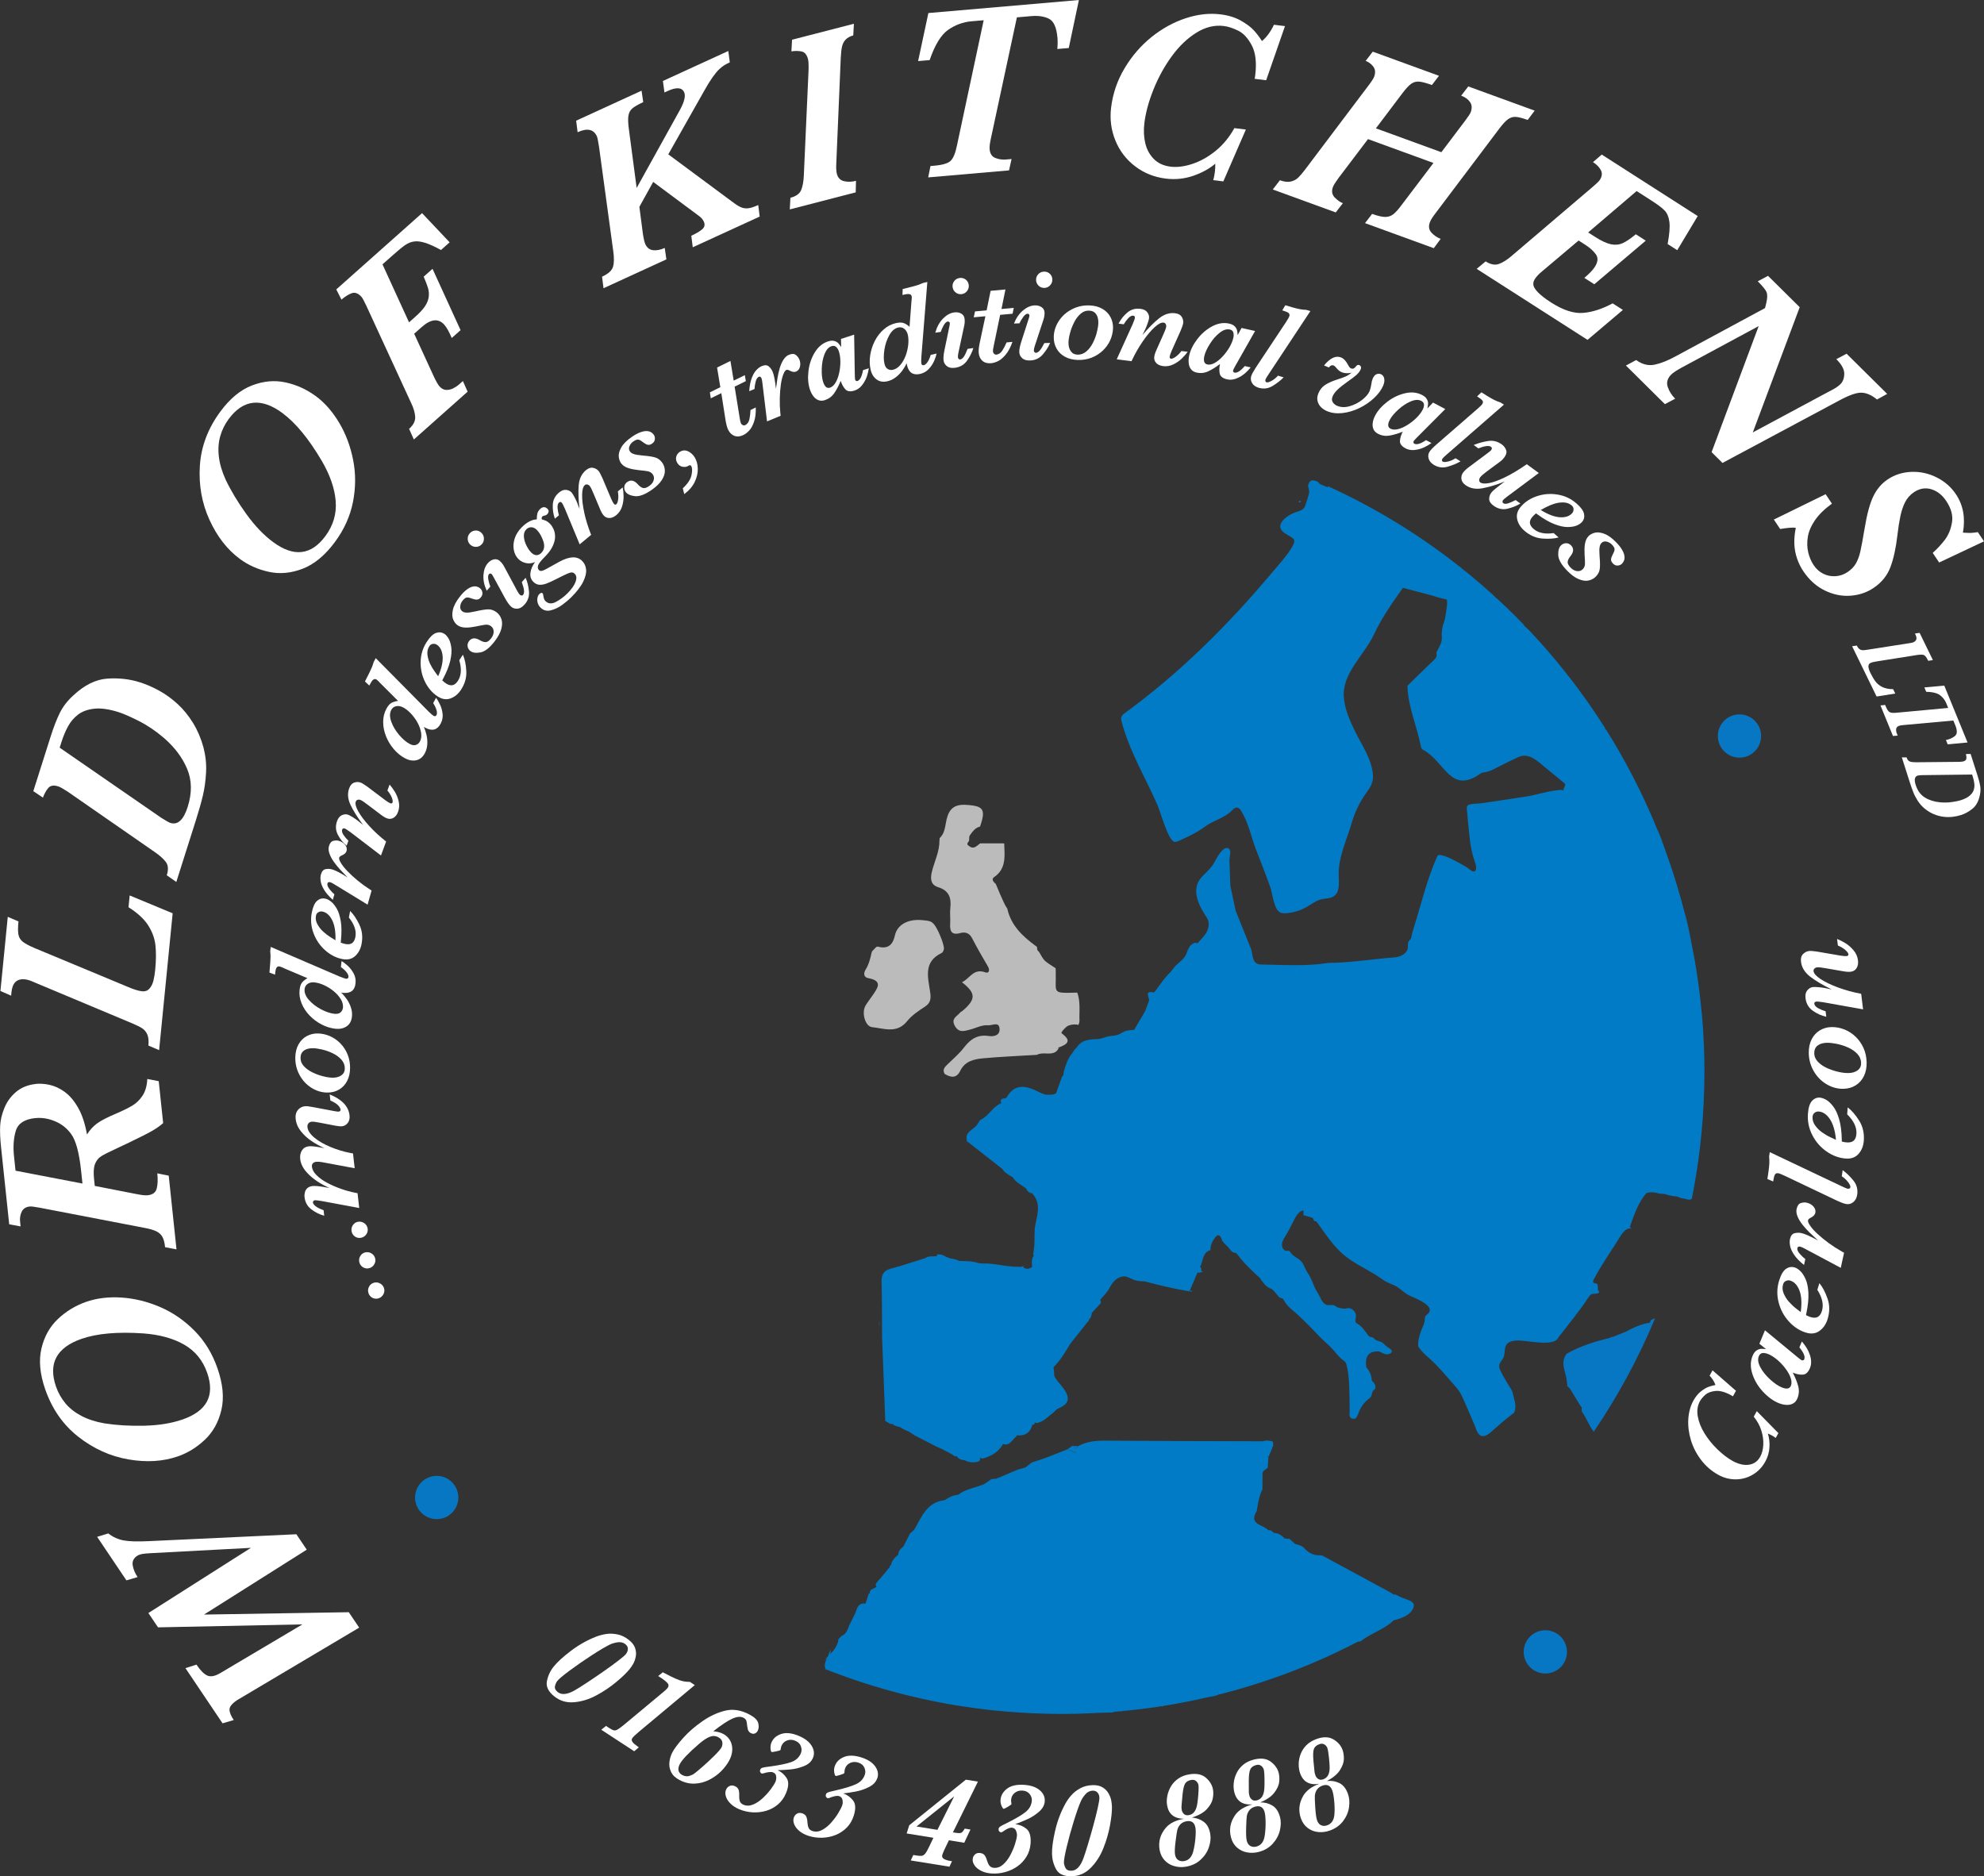 <?xml version="1.0" encoding="UTF-8"?>
<svg id="Layer_1" xmlns="http://www.w3.org/2000/svg" viewBox="0 0 730.08 690.47">
  <rect x="0" y="0" width="730.08" height="690.47" fill="#333333" stroke="none"/>
  <g>
    <path d="M397.17,376.21c-.07.37-.2.72-.46,1.04-.12-.17-.35-.21-.56-.23-1.18-.09-2.46.05-3.5.67-.29.17-2.43,2.21-2,2.53.27.2.52.4.73.59.7.64,1.86,1.61,1.37,2.68-.46,1.02-2.12,1.52-3.01,1.96,0-.07.02-.14.02-.2-.15.15-.3.3-.44.45.12-.06.24-.13.36-.19-.35.86-.96,1.55-1.84,1.89-2,.76-4.32-.29-6.27.78-6.54.4-13.1.67-19.64,1.26-3.39.3-6.82.99-8.57,4.61-1.34,2.78-3.36,2.53-5.54,1.27-.06-.03-.11-.07-.17-.1-.92-1.47-.13-2.43.91-3.43,2.15-2.08,4.47-4.06,6.27-6.42,2.33-3.05,5.02-4.73,8.92-4.13,2.3.35,4.4-.39,4.04-2.93-.34-2.41-2.72-.88-4.16-1.01-2.37-.2-4.49,1.05-6.74,1.61-2.02.51-4.06,1.29-5.54-1.41-1.5-2.72.85-3.47,1.97-4.89.2-.25.56-.36.81-.57,5.04-4.27,5.08-6.54-.15-10.57,2.9-1.36,4.26-5.24,8.57-3.65,1.37.51,1.82-.76.96-2.21-2.05-3.43-4.01-6.91-5.85-10.44-.97-1.85-2.53-2.28-4.19-1.83-3.55.98-3.99-.86-3.82-3.66.11-1.83-.16-3.69.05-5.5.42-3.72-.45-6.45-4.43-7.68-2.85-.88-2.98-3.14-2.36-5.69.95-3.86,2.85-7.48,2.79-11.58.03-.12.04-.24.05-.38.01-.14.01-.28,0-.42,2.01-1.83,2.02-4.5,2.56-6.83.95-4.07,2.96-5.69,7.29-5.41.91.06,1.83.13,2.74.29.65.11,1.31.27,1.9.56.44.22.84.53,1.1.96s.36.97.37,1.49c.01.72-.13,1.44-.3,2.14-.19.78-.45,1.55-.69,2.32-.02.08-.05.15-.11.21-.07.07-.17.09-.26.11-1.34.33-2.38,1.59-3.14,2.68-.16.22-.34.43-.45.69-.1.25-.11.52-.13.79,0,.13-.01.26-.01.39s.04.31.01.43c-.18.67-1.33,1.29-.11,2.03.21.19.42.33.63.42,1.45.74,2.44-.61,3.56-1.36,0,0,5.89.01,8.81.02.04,1.19.12,2.39.13,3.59.03,1.77-.1,3.49-.75,5.1-.56,1.38-1.52,2.65-3.11,3.74-1.44.99.65,2.47.64,2.49.05.01,2.95,7.45,4.14,8.94.02.01.04.02.06.03,1.35,6.26,5.6,10.26,10.45,13.82.16.12.31.24.47.35.07.05.09.97.17,1.14.17.37.5.54.7.86.77,1.22,1.2,2.39,2.33,3.35s2.47,1.69,3.7,2.53v.04c.01.47.02.94.04,1.41.24,7.81-1.78,7.8,7.91,7.52.76,2.03.86,4.21.84,6.36,0,.98-.07,1.97-.04,2.95.02.55.06,1.11-.04,1.64Z" fill="#bbb"/>
    <path d="M347.29,349.48c-.12.45-.41,1.05-.78,1.22-7,3.32-4.91,9.29-4.18,14.73.3,2.25.02,3.73-2.01,5.05-2.35,1.52-4.8,3.17-6.52,5.31-3.76,4.69-8.49,2.65-12.88,2.2-2.58-.26-3.95-5.37-2.42-7.94.76-1.28,1.71-2.44,2.54-3.67,1.82-2.7,4.06-5.42-1.58-6.44-1.55-.28-1.83-1.68-.91-3.16,1.17-1.88,1.67-3.9,2.15-6.04.05-.21.1-.42.2-.61.16-.29.44-.49.68-.73.29-.29.52-.64.86-.87.55-.38.93-.05,1.49.03.39.06.78.09,1.17.08.67-.01,1.34-.16,1.92-.49,1.39-.81,1.97-2.49,2.31-3.98.85-3.75,4.37-5.5,7.97-5.63.89-.03,1.79.02,2.68.13,1.06.14,2.13.13,3.03.81.82.61,1.32,1.55,1.81,2.42.58,1.03,1.03,2.14,1.47,3.24.33.84.64,1.7.85,2.58.13.54.31,1.2.16,1.76Z" fill="#bbb"/>
  </g>
  <g>
    <path d="M609.03,485.16c-6.13,14.71-13.71,28.67-22.55,41.7-1.61-1.93-2.79-5.2-3.91-6.67-.49-.57-.61-1.24-.52-1.97.02-.04.03-.08.05-.13-1.61-2.33-2.92-4.86-4.49-7.2,0-.01-.01-.02-.01-.02-.25-.26-.51-.51-.8-.74-.07-.03-.15-.05-.22-.05.07-.02.14-.06.2-.11-.01-.1-.02-.19-.04-.29-.09-.72-.18-1.45-.27-2.17-.51-3.14-2.36-6.29.09-9.41v.04c5.04-2.84,10.5-4.51,16.08-5.89.19-.26.44-.33.75-.23,1.64-.66,3.28-1.32,4.93-1.98,2.8-1.55,5.69-2.8,8.85-3.31.08-.23.14-.46.2-.69.1-.32.81-.61,1.66-.88Z" fill="#0777c3"/>
    <path d="M388.63,386.27c.23-.17.44-.34.64-.54-.26.17-.48.34-.64.54Z" fill="#0777c3"/>
    <path d="M396.67,377.26h0c-.04-.07-.07-.13-.11-.19.02.09.03.17.05.26.03-.03.04-.04.06-.07Z" fill="#0777c3"/>
    <path d="M576.58,510.08c-.11,0-.23.03-.34.1.12-.02.24-.05.34-.1Z" fill="#0777c3"/>
    <path d="M522.52,483.09s.07.06.11.08c0-.05.01-.09.01-.13-.04.02-.08.04-.12.05Z" fill="#0777c3"/>
    <path d="M323.15,481.5c.01-.13.04-.26.07-.39-.03-.06-.06-.11-.09-.16-.01.18,0,.37.02.55Z" fill="#0777c3"/>
    <path d="M323.59,488c0,.08.01.15.02.23v-1.86c-.04.12-.08.23-.14.34.03.43.07.86.12,1.29Z" fill="#0777c3"/>
    <path d="M396.2,533.06c.14-.28.29-.56.44-.84-.68-.05-1.35-.1-2.03-.15.44.54.98.84,1.59.99Z" fill="#0777c3"/>
    <path d="M376.66,398.18h-.03s.01,0,.02,0,.01,0,.01,0Z" fill="#0777c3"/>
    <path d="M367.3,543.88c-.22-.02-.44.07-.66.28.22-.09.44-.19.66-.28Z" fill="#0777c3"/>
    <path d="M478.58,184.89c.05-.19.06-.4.04-.64-.34.11-.68.23-1.02.34.26.09.52.17.79.25.06.01.13.03.19.05Z" fill="#0777c3"/>
    <path d="M488.72,354.35l-.21-.34" fill="#0777c3"/>
    <path d="M352.74,538.16s.04-.03.04-.05c-.03.01-.07.03-.11.05h.07Z" fill="#0777c3"/>
    <path d="M389.78,385.2c-.14.18-.31.36-.5.52.13-.08.27-.17.42-.25.04-.1.06-.19.08-.27Z" fill="#0777c3"/>
    <polygon points="436.77 350.36 436.78 350.35 436.77 350.35 436.77 350.36" fill="#0777c3"/>
    <path d="M609.67,304.82c1.08,2.63,2.1,5.28,3.09,7.96-.96-2.68-1.76-5.44-3.09-7.96ZM484.79,177.17s-.1-.03-.15-.04c.07.03.14.06.2.09l-.05-.05ZM619.71,335.13c.93,3.61,1.77,7.25,2.53,10.93-.67-3.68-1.36-7.37-2.53-10.93ZM584.44,474.9s-.06.05-.09.07c.04.01.07.01.11.02-.01-.03-.01-.06-.02-.09Z" fill="#0777c3"/>
    <path d="M438.74,475.31c-.17-.26-.33-.39-.52-.39-.17-.01-.35.09-.53.29.05,0,.09.01.14.01.3.03.61.06.91.09Z" fill="#0777c3"/>
    <path d="M367.76,544.39s.09-.02.14-.03c0-.02-.01-.04-.01-.06-.05.03-.09.06-.13.09Z" fill="#0777c3"/>
    <path d="M394.88,534.21c-.46-.71-1.41-.64-2.2-.82.68.27,1.36.54,2.04.82.08.07.16.13.25.17.28.16.58.17.9.04.01,0,.01-.01.02-.01.09-.07.17-.15.25-.22h-.53c-.25,0-.49.01-.73.02Z" fill="#0777c3"/>
    <path d="M466.3,540.04s.09.06.14.09c.14.08.27.16.41.24l-.35-.29c-.07-.02-.14-.03-.2-.04Z" fill="#0777c3"/>
    <path d="M466.73,536.27v-.02s.01-.01.01-.02c-.01.01-.02.02-.03.03-.06.06-.12.11-.18.17.05-.04.11-.08.16-.13,0-.01.01-.02.03-.03h.01Z" fill="#0777c3"/>
    <path d="M400.62,534.17v.74c.15-.06.29-.12.44-.18.36-.16.71-.35,1.05-.57-.5.01-.98.01-1.48.01h-.01Z" fill="#0777c3"/>
    <path d="M496.53,308.17s-.01.03-.02.04c.01.01.01.02.01.04.01-.03.01-.05.01-.08Z" fill="#0777c3"/>
  </g>
  <g>
    <g>
      <path d="M35.75,565.55l4.09-1.25c1.72,1.34,3.63,2.2,5.72,2.58,2.09.38,5.21.46,9.35.25l54.15-2.53,3.82,5.68-37.81,23.88,53.28-.87,3.82,5.68-44.92,26.68c-1.87,1.26-2.8,2.4-2.8,3.44,0,1.04.52,2.33,1.56,3.88l-4.11,1.21-13.66-20.31,4.06-1.29c1.45,2.16,2.8,3.51,4.03,4.04,1.23.53,2.81.21,4.75-.94l30.21-17.91-53.14,1.09-3.55-5.27,37.74-23.99-37.17,1.98c-.52.03-1.09.07-1.71.13-.62.06-1.18.15-1.69.28-.5.13-.94.31-1.31.56-1.33.89-1.87,2.07-1.62,3.52.25,1.46.84,2.89,1.79,4.29l-4.11,1.21-10.76-16Z" fill="#fff"/>
      <path d="M31.75,479.06c3.89-1.35,8.22-1.87,12.98-1.56,4.76.31,9.49,1.47,14.19,3.49,4.7,2.02,8.92,4.93,12.67,8.73,3.75,3.79,6.56,8.41,8.45,13.84,2,5.77,2.47,10.88,1.42,15.33-1.06,4.46-3.08,8.1-6.06,10.92-2.99,2.82-6.3,4.87-9.94,6.13-5.48,1.9-11.56,2.27-18.24,1.11-6.67-1.16-12.81-3.94-18.41-8.33-5.6-4.39-9.66-10.22-12.19-17.5-1.94-5.6-2.4-10.59-1.37-14.98,1.03-4.39,3.05-8,6.06-10.85,3.01-2.85,6.49-4.96,10.43-6.33ZM30.03,492.68c-9.23,3.21-12.37,9.08-9.41,17.61.78,2.24,1.92,4.27,3.43,6.1,1.51,1.83,3.47,3.37,5.87,4.64,2.4,1.27,5.22,2.19,8.46,2.76,4.48.7,9.38.99,14.72.87,5.33-.13,10.03-.89,14.09-2.3,8.93-3.1,11.95-8.8,9.06-17.12-1.6-4.62-4.43-8.09-8.48-10.41s-9.07-3.7-15.05-4.14c-9.44-.64-17,.02-22.68,1.99Z" fill="#fff"/>
      <path d="M13.2,398.87c1.53-.16,3.22-.04,5.06.36,1.84.4,3.68,1.25,5.5,2.55,1.82,1.3,3.47,3.23,4.95,5.8,1.48,2.57,2.58,5.87,3.3,9.91.99-1.59,2.19-2.92,3.58-3.97,1.39-1.06,3.77-2.3,7.14-3.72,2.48-1.07,4.46-2.04,5.95-2.93,1.49-.89,2.74-2.11,3.77-3.66,1.03-1.55,1.62-3.6,1.76-6.15l4.2.81,1.63,15.42c-1.01.91-2.28,1.82-3.82,2.73-1.54.91-4.38,2.35-8.52,4.34l-4.98,2.36c-2.61,1.2-4.44,2.12-5.47,2.77-1.03.65-1.8,1.6-2.29,2.86-.49,1.26-.61,3.11-.35,5.55l.27,2.52,15.6,3.04c1.74.35,3.03.48,3.88.39,1.86-.2,2.97-1.04,3.33-2.54.36-1.5.43-3.34.2-5.52l4.2.85,2.86,27.13-4.2-.81c-.17-1.65-.5-2.91-.98-3.78-.48-.87-1.23-1.56-2.25-2.06-1.02-.5-2.46-.92-4.31-1.26l-38.68-7.44c-1.82-.34-3.02-.49-3.57-.43-1.44.15-2.43.79-2.97,1.92-.54,1.13-.73,2.36-.59,3.68l.18,1.72-4.19-.76-3-28.41c-.33-3.15-.44-5.75-.33-7.81.11-2.05.57-4.09,1.37-6.11.9-2.45,2.34-4.54,4.32-6.26,1.98-1.73,4.47-2.75,7.47-3.07ZM12.97,411.45c-3.95.42-6.33,1.97-7.15,4.67-.82,2.69-1.04,5.81-.67,9.34l.56,5.35,24.63,4.73-.49-4.64c-.7-6.63-1.9-11.13-3.62-13.51-1.54-2.16-3.53-3.75-5.98-4.77-2.45-1.02-4.88-1.41-7.29-1.15Z" fill="#fff"/>
      <path d="M47.71,329.52l15.83,6.57-4.99,50.36-3.94-1.68c.17-1.74.03-3.11-.42-4.11-.45-1-1.1-1.76-1.94-2.29-.84-.53-2.05-1.12-3.62-1.79l-37.38-15.67c-.75-.28-1.44-.46-2.09-.52-2.95-.29-4.59,1.27-4.93,4.69l-.13,1.33-3.94-1.73,2.7-27.28,3.94,1.68c-.21,2.12-.22,3.71-.03,4.78.19,1.06.69,1.93,1.51,2.61.81.68,2.23,1.46,4.26,2.34l34.18,14.23c2.37,1.04,4.23,1.62,5.59,1.76,1.09.11,1.98-.21,2.66-.96.68-.75,1.17-1.71,1.47-2.89.3-1.18.52-2.53.67-4.06.34-3.45.37-6.45.09-9.01-.28-2.56-1.18-5.01-2.69-7.37-1.51-2.35-3.92-4.57-7.22-6.65l.43-4.33Z" fill="#fff"/>
      <path d="M51.32,251.03c2.49.79,4.91,1.84,7.28,3.15,2.37,1.31,4.62,2.94,6.75,4.89,2.13,1.95,4.02,4.27,5.67,6.95,1.65,2.68,2.93,5.68,3.84,8.98.8,3.05,1.13,6.12.97,9.21-.16,3.09-.55,5.95-1.18,8.58-.63,2.63-1.48,5.61-2.53,8.94l-7.24,22.83-3.51-2.46c.65-2.03.55-3.63-.27-4.79-.83-1.16-2.2-2.41-4.11-3.73l-32.06-22.24c-1.65-1.08-2.81-1.73-3.49-1.95-1.64-.52-2.84-.34-3.62.53-.77.87-1.45,2.07-2.03,3.6l-3.53-2.38,6.41-20.2c1.07-3.36,2.17-6.21,3.32-8.55,1.15-2.34,2.81-4.5,4.99-6.48,4.1-3.83,8.27-5.89,12.49-6.18,4.23-.29,8.17.15,11.84,1.31ZM43.63,262.06c-3.47-1.1-6.44-1.52-8.9-1.26-2.46.26-4.46.99-6,2.17s-2.78,2.63-3.7,4.33c-.93,1.7-1.73,3.62-2.41,5.76l-.66,2.08,37.32,25.77c1.79,1.13,2.92,1.77,3.4,1.92,2.74.87,4.87-1.1,6.39-5.9,1.62-5.11,1.56-9.76-.19-13.95-1.75-4.19-4.61-8-8.59-11.44-3.01-2.57-6.09-4.65-9.25-6.24-3.16-1.59-5.63-2.67-7.41-3.24Z" fill="#fff"/>
      <path d="M116.2,145.76c3.31,2.45,6.18,5.72,8.62,9.83,2.44,4.1,4.15,8.67,5.13,13.69.99,5.02.97,10.15-.05,15.38-1.02,5.24-3.23,10.16-6.65,14.79-3.63,4.91-7.58,8.18-11.85,9.83s-8.42,2.04-12.44,1.16c-4.02-.87-7.57-2.45-10.67-4.74-4.67-3.45-8.41-8.26-11.22-14.43-2.81-6.17-3.98-12.8-3.52-19.9.46-7.1,2.98-13.75,7.56-19.94,3.52-4.76,7.39-7.96,11.59-9.58s8.33-2,12.38-1.12,7.75,2.56,11.11,5.04ZM103.99,152.04c-7.86-5.81-14.48-5.08-19.85,2.18-1.41,1.91-2.44,4-3.09,6.28-.65,2.28-.83,4.77-.52,7.47.31,2.7,1.14,5.54,2.5,8.54,1.95,4.09,4.48,8.3,7.6,12.63,3.12,4.33,6.4,7.77,9.86,10.33,7.6,5.62,14.01,4.89,19.24-2.18,2.91-3.93,4.17-8.22,3.8-12.88-.37-4.66-2.07-9.58-5.09-14.76-4.8-8.16-9.62-14.02-14.46-17.6Z" fill="#fff"/>
      <path d="M165.47,89.17l-3.19,2.83c-2.32-1.27-4.26-2.15-5.83-2.64-1.57-.49-2.91-.66-4.05-.5-1.13.15-2.22.59-3.27,1.3-1.05.71-2.57,1.96-4.56,3.73l-3.82,3.39,9.77,21.34,2.16-1.92c1.73-1.54,2.97-2.88,3.73-4.03.76-1.15,1.21-2.28,1.35-3.4.14-1.11.06-2.18-.24-3.21-.3-1.03-.83-2.44-1.61-4.25l3.25-2.89,10.32,22.57-3.25,2.89c-.96-2.28-1.87-3.91-2.74-4.88-2.17-2.43-4.95-2.14-8.36.9l-2.72,2.42,7.31,15.91c.84,1.75,1.51,2.9,2,3.45.75.84,1.57,1.28,2.47,1.31.9.03,1.77-.17,2.6-.59.83-.42,1.49-.85,1.98-1.29l1.56-1.39,1.75,3.91-19.79,17.6-1.75-3.91c1.57-1.4,2.32-2.87,2.24-4.4-.08-1.54-.59-3.29-1.55-5.25l-16.48-35.77c-.78-1.68-1.36-2.73-1.73-3.15-1.2-1.35-2.42-1.79-3.65-1.33-1.23.46-2.47,1.25-3.71,2.35l-1.92-3.76,31.57-28.08,10.14,10.73Z" fill="#fff"/>
      <path d="M267.99,18.71l.57,4.23c-.78.36-1.47.72-2.06,1.09-.6.37-1.23.87-1.9,1.51-.67.63-1.47,1.6-2.4,2.91-.93,1.31-1.97,2.99-3.11,5.05l-13.17,23.3,23.26,17.24c1.21.94,2.27,1.64,3.18,2.09.91.45,1.85.62,2.84.53.98-.09,2.26-.5,3.82-1.21l.53,4.25-24.63,11.3-.53-4.25c1.75-.8,3.08-1.59,4-2.37.91-.78,1.11-1.73.59-2.86-.35-.75-.91-1.42-1.7-2l-16.92-12.58-5.08,9.17,1.28,9.83c.29,1.92.59,3.21.9,3.89.62,1.35,1.58,2.09,2.89,2.24,1.31.15,2.73-.13,4.26-.83l.61,4.21-23.14,10.62-.53-4.25c2.26-1.04,3.6-2.24,4.02-3.6.42-1.36.45-3.27.11-5.72l-5.25-38.51c-.33-2.13-.59-3.41-.79-3.84-1.2-2.61-3.56-3.11-7.09-1.49l-.53-4.25,24.07-11.04.61,4.22c-1.91.88-3.25,1.65-4.02,2.31-.77.66-1.25,1.56-1.43,2.69-.18,1.13-.13,2.75.16,4.87l2.87,21.71,16-28.85c1.58-2.94,2.07-5.07,1.47-6.39-.81-1.78-2.85-1.92-6.11-.42l-1.13.52-.57-4.23,24.07-11.04Z" fill="#fff"/>
      <path d="M314.22,8.74l-.23,4.28c-1.17.33-2.08.83-2.74,1.49-.66.66-1.11,1.49-1.36,2.48-.25,1-.41,2.39-.5,4.19l-1.64,38.79c-.1,1.77-.03,3.1.2,3.99.38,1.46,1.24,2.36,2.6,2.7,1.36.34,2.84.3,4.44-.12l-.1,4.25-24.26,6.27.23-4.28c2.07-.53,3.38-1.48,3.95-2.83.57-1.35.9-3.16.99-5.42l1.74-38.77c.05-1.94-.02-3.27-.2-3.99-.43-1.66-1.23-2.61-2.41-2.84-1.18-.23-2.41-.24-3.7-.03l.23-4.28,22.76-5.88Z" fill="#fff"/>
      <path d="M397.02,0l-3.73,17.67-4.21.36c.14-1.5.15-2.87.05-4.11-.33-3.81-1.37-6.15-3.13-7.02-1.76-.87-3.93-1.2-6.53-.97l-5.27.46-9.57,44.58c-.39,1.73-.54,3.05-.46,3.96.14,1.65.85,2.72,2.13,3.21,1.28.49,2.52.67,3.73.57l2.21-.19-.93,4.18-29.75,2.58.84-4.18,1.46-.13c3.01-.26,5-.86,5.98-1.81.97-.95,1.74-2.81,2.3-5.59l9.84-46.12-3.28.28-1.24.11c-3.07.27-5.92,1.31-8.54,3.13-2.62,1.82-4.9,5.53-6.82,11.14l-4.25.37,3.78-17.68,55.38-4.79Z" fill="#fff"/>
      <path d="M472.84,9.65l-6.91,19.88-4.23-.52c.03-.24.06-.44.1-.62s.07-.39.1-.66c.57-4.65.15-8.31-1.25-10.99-1.4-2.68-3.08-4.5-5.02-5.45-1.94-.96-3.71-1.53-5.3-1.72-3.41-.42-6.77.4-10.08,2.46-3.31,2.06-6.31,4.92-9,8.59-2.69,3.67-4.93,7.73-6.73,12.18-1.8,4.45-2.93,8.62-3.41,12.5-.32,2.65-.21,5.12.34,7.43.55,2.3,1.61,4.24,3.16,5.8,1.55,1.56,3.61,2.5,6.17,2.81,2.41.29,5.1-.05,8.08-1.05,2.97-1,5.82-2.6,8.53-4.82s5-4.99,6.84-8.32l4.23.52-8.29,19.08-3.71-.45c.28-1.07.48-2.08.59-3.02.12-.97.17-1.98.15-3.03-2.26,1.9-5,3.39-8.2,4.48-3.21,1.08-6.53,1.42-9.97,1-4.29-.53-8.08-2.04-11.35-4.55-3.27-2.5-5.69-5.67-7.25-9.5-1.56-3.83-2.08-7.86-1.56-12.1.63-5.17,2.29-10.01,4.98-14.5,2.68-4.49,5.98-8.3,9.88-11.44,3.9-3.13,8.08-5.43,12.53-6.91,4.45-1.47,8.73-1.95,12.85-1.45,2.94.36,5.47,1.15,7.59,2.36,2.12,1.22,3.73,2.44,4.83,3.68,1.1,1.24,2.05,2.5,2.85,3.79,1.73-1.43,3.2-3.43,4.41-6l4.06.5Z" fill="#fff"/>
      <path d="M564.73,40.72l-2.57,3.42c-1.84-.67-3.28-1.04-4.32-1.12-1.04-.08-2.01.21-2.91.85-.9.65-1.99,1.83-3.27,3.54l-23.44,31.09c-1.08,1.4-1.77,2.51-2.06,3.32-.56,1.53-.34,2.81.65,3.85.99,1.04,2.1,1.78,3.33,2.23l-2.53,3.43-25.3-9.22,2.61-3.4c1.98.72,3.54,1.09,4.7,1.12,1.16.03,2.17-.29,3.04-.95.87-.66,1.9-1.8,3.09-3.42l11.74-15.49-24.09-8.78-10.84,14.31c-1.14,1.57-1.83,2.67-2.06,3.31-.57,1.56-.34,2.86.69,3.89,1.02,1.04,2.01,1.73,2.96,2.07l-2.61,3.4-23.17-8.44,2.61-3.4c1.56.57,2.89.73,3.99.48,1.1-.25,2.01-.72,2.74-1.43.73-.71,1.56-1.67,2.47-2.88l23.42-31.05c1.16-1.53,1.85-2.6,2.07-3.22.55-1.5.43-2.75-.34-3.74-.77-.99-1.7-1.68-2.79-2.08l2.61-3.4,24.38,8.88-2.61,3.4c-2-.73-3.56-1.15-4.65-1.25-1.1-.1-2.1.17-3,.82-.9.65-1.99,1.83-3.27,3.54l-9.69,12.83,24.09,8.78,8.77-11.61c1.16-1.53,1.84-2.58,2.04-3.13.54-1.48.44-2.72-.29-3.75-.73-1.02-1.8-1.79-3.23-2.31l2.61-3.4,24.42,8.9Z" fill="#fff"/>
      <path d="M617.18,92.05l-3.52-2.25c.67-3.58.89-6.29.65-8.13-.24-1.84-.83-3.25-1.76-4.21-.93-.96-2.52-2.17-4.76-3.6l-5.54-3.55-17.83,15.23,2.51,1.61c2.32,1.49,4.26,2.4,5.83,2.73,1.56.33,3.01.2,4.34-.39s2.94-1.69,4.85-3.28l3.67,2.35-18.94,16.05-3.67-2.35c1.85-1.56,3.13-2.9,3.85-4.03,1.17-1.82,1.3-3.36.4-4.62-.9-1.26-2.2-2.44-3.89-3.52l-2.47-1.58-13.68,11.55c-1.04.85-1.85,1.74-2.44,2.66-.46.72-.64,1.46-.52,2.2.12.75.72,1.67,1.79,2.76,1.08,1.09,2.64,2.3,4.68,3.61,4.46,2.86,8.42,4.15,11.86,3.85,3.44-.29,7.05-1.46,10.83-3.51l3.78,2.42-13.02,11.02-40.78-26.13,3.29-2.75c1.8,1.15,3.41,1.47,4.86.95,1.44-.52,2.98-1.48,4.62-2.89l29.98-25.54c1.38-1.16,2.23-2,2.57-2.52.83-1.3.95-2.5.35-3.6-.59-1.1-1.55-2.08-2.88-2.92l3.22-2.79,35.32,22.63-7.54,12.58Z" fill="#fff"/>
      <path d="M694.44,144.96l-3.73,2.06c-1.85-1.54-3.69-2.38-5.52-2.51-1.83-.13-4.65.84-8.46,2.91l-42.88,22.94-4.01-3.97,17.33-46.39-28.34,15.27c-1.92,1.06-3.21,1.91-3.85,2.56-1.4,1.41-1.83,2.92-1.28,4.55.54,1.62,1.45,3.07,2.74,4.34l-3.79,2-14.33-14.2,3.76-2.03c2.23,1.62,4.5,2.19,6.82,1.7,2.32-.49,4.92-1.53,7.78-3.11l32.82-17.71.46-1.86c.43-1.82.46-3.17.08-4.05-.38-.88-1.45-2.19-3.22-3.95l3.79-2,11.65,11.54-17.26,46.08,26.08-14c.56-.32,1.27-.69,2.12-1.12.85-.43,1.61-.86,2.3-1.28s1.27-.88,1.75-1.36c.92-.93,1.39-2.2,1.41-3.82.02-1.62-.95-3.42-2.93-5.38l3.79-2,14.93,14.79Z" fill="#fff"/>
      <path d="M730.08,199.22l-16.5,7.78-2.37-3.54c1.61-1.43,3.08-3.02,4.42-4.75,1.33-1.73,2.22-3.87,2.66-6.41s-.27-5.19-2.11-7.94c-1.5-2.24-3.34-3.68-5.52-4.33-2.18-.65-4.3-.28-6.37,1.11-1.38.92-2.45,2.13-3.22,3.62-.76,1.49-1.35,3.23-1.77,5.22s-.77,4.26-1.06,6.8c-.56,4.87-1.43,8.85-2.61,11.96-1.18,3.11-3.25,5.65-6.2,7.63-2.49,1.67-5.32,2.62-8.49,2.85-3.17.24-6.32-.4-9.44-1.92-3.12-1.51-5.76-3.89-7.94-7.14-.94-1.4-1.7-2.95-2.28-4.65-.58-1.7-.91-3.45-.99-5.27-.08-1.82.1-3.82.53-6-.95-.19-2.86-.04-5.75.43l-2.32-3.47,19.05-9.33,2.32,3.47c-2.72,1.96-4.79,4-6.24,6.1-1.44,2.11-2.32,4.17-2.64,6.2-.32,2.03-.26,3.93.17,5.69.43,1.76,1.08,3.29,1.96,4.6.97,1.45,2.17,2.53,3.6,3.23,1.43.7,2.94.99,4.52.88,1.58-.11,3.05-.62,4.4-1.53,1.35-.91,2.38-1.96,3.06-3.17.69-1.21,1.23-2.67,1.62-4.37s.92-4.58,1.6-8.63c.84-5.13,1.9-9.02,3.16-11.66,1.26-2.64,3.03-4.73,5.32-6.26,2.58-1.73,5.5-2.65,8.73-2.77,3.24-.12,6.33.56,9.27,2.03,2.94,1.47,5.31,3.53,7.09,6.19,2.69,4.01,3.55,8.73,2.58,14.15.32,0,.74.02,1.27.06.53.04,1.09.05,1.71.03.61-.02,1.45-.11,2.51-.29l2.27,3.4Z" fill="#fff"/>
      <path d="M697.44,255.22l-6.88,1.1-9.01-18.5,1.72-.26c.31.64.65,1.08,1.02,1.33.37.25.76.38,1.16.38.4,0,.95-.05,1.63-.15l16.28-2.55c.32-.06.6-.15.84-.27,1.08-.53,1.32-1.42.7-2.68l-.24-.49,1.73-.24,4.88,10.02-1.72.26c-.38-.78-.72-1.33-1.01-1.66-.29-.33-.65-.52-1.08-.58-.42-.06-1.08-.03-1.97.1l-14.87,2.36c-1.04.15-1.81.34-2.31.58-.4.2-.64.5-.72.9-.08.41-.04.84.11,1.31.15.47.36.99.63,1.55.62,1.27,1.25,2.31,1.89,3.14.64.83,1.48,1.48,2.5,1.98,1.02.49,2.33.75,3.92.76l.78,1.59Z" fill="#fff"/>
      <path d="M724.03,273.23l-7.31.69-.65-1.59c.6-.13,1.13-.29,1.6-.48,1.44-.59,2.22-1.28,2.35-2.06.13-.79-.01-1.67-.41-2.65l-.81-1.99-18.46,1.68c-.72.06-1.25.16-1.6.3-.62.26-.95.66-.99,1.21s.04,1.06.23,1.52l.34.84-1.74.14-4.6-11.24,1.72-.18.23.55c.46,1.14.94,1.84,1.43,2.1.49.26,1.3.33,2.45.22l19.09-1.77-.51-1.24-.19-.47c-.47-1.16-1.22-2.14-2.25-2.94-1.02-.8-2.74-1.23-5.15-1.3l-.66-1.6,7.32-.67,8.56,20.92Z" fill="#fff"/>
      <path d="M721.62,299.93c-1.01.32-2.06.54-3.15.67-1.09.12-2.22.11-3.39-.04-1.16-.15-2.34-.47-3.52-.97-1.18-.5-2.31-1.2-3.38-2.08-.98-.82-1.81-1.77-2.49-2.83-.67-1.06-1.22-2.1-1.62-3.12-.41-1.02-.83-2.21-1.26-3.56l-2.96-9.28h1.74c.26.82.67,1.33,1.22,1.52s1.29.28,2.24.27l15.86-.15c.8-.03,1.34-.08,1.61-.17.67-.21,1.02-.56,1.08-1.03.05-.47,0-1.03-.17-1.67l1.73-.04,2.62,8.21c.44,1.37.74,2.57.91,3.62.17,1.04.12,2.15-.13,3.32-.46,2.23-1.36,3.9-2.7,4.99-1.33,1.09-2.75,1.87-4.24,2.35ZM721.58,294.46c1.41-.45,2.5-1.01,3.25-1.67.76-.67,1.25-1.38,1.48-2.13.23-.76.3-1.53.21-2.31-.09-.78-.28-1.61-.55-2.48l-.27-.84-18.44.22c-.86.04-1.38.1-1.58.16-1.11.36-1.36,1.51-.73,3.46.66,2.08,1.78,3.61,3.34,4.59,1.56.98,3.41,1.57,5.54,1.78,1.6.15,3.12.11,4.54-.1,1.42-.21,2.5-.44,3.22-.67Z" fill="#fff"/>
    </g>
    <g>
      <path d="M137.53,472.06c.78-.24,1.54-.17,2.29.22.75.39,1.25.98,1.49,1.75.24.78.17,1.53-.23,2.27-.4.74-.98,1.23-1.76,1.47-.53.17-1.05.19-1.56.08-.51-.11-.96-.35-1.34-.7-.38-.35-.66-.79-.83-1.32-.25-.79-.19-1.55.19-2.29.37-.74.95-1.23,1.75-1.48Z" fill="#fff"/>
      <path d="M134.35,460.89c.79-.21,1.55-.1,2.28.32.73.42,1.2,1.03,1.41,1.82.21.79.1,1.54-.33,2.26-.43.72-1.04,1.18-1.82,1.39-.53.14-1.05.15-1.56,0s-.94-.39-1.31-.76c-.37-.37-.62-.82-.77-1.36-.21-.8-.12-1.56.29-2.28s1.01-1.19,1.81-1.4Z" fill="#fff"/>
      <path d="M131.67,449.63c.79-.17,1.55-.03,2.26.42.71.46,1.16,1.08,1.33,1.88.17.79.03,1.54-.43,2.24-.46.7-1.09,1.14-1.88,1.31-.54.12-1.06.1-1.56-.06-.5-.16-.92-.43-1.28-.82-.35-.39-.59-.85-.71-1.39-.18-.81-.05-1.56.39-2.27.44-.7,1.06-1.14,1.87-1.32Z" fill="#fff"/>
      <path d="M121.31,402.74c4.5,1.82,6.94,4.38,7.31,7.68.13,1.16-.09,2.1-.65,2.82-.57.72-1.26,1.13-2.06,1.22-.59.07-1.45,0-2.57-.22l-5.92-1.14c-1.38-.26-2.28-.37-2.7-.32-.55.06-.96.28-1.25.65s-.39.83-.33,1.38c.15,1.28,1.01,2.57,2.58,3.87s3.57,2.44,5.98,3.44c2.41.99,4.77,1.71,7.09,2.14l1.11.2.62,5.45-11.89-2.22c-.99-.17-1.74-.22-2.24-.16-.5.06-.91.24-1.23.53-.31.3-.44.75-.37,1.34.12,1.04.69,2.07,1.72,3.09,1.03,1.02,2.32,1.95,3.89,2.78,1.56.83,3.25,1.57,5.06,2.21,1.81.64,3.59,1.13,5.33,1.47l.78.14.62,5.45-13.57-2.52c-1.51-.26-2.43-.37-2.75-.34-.24.03-.43.13-.56.31-.13.18-.18.36-.16.54.02.21.16.48.4.79.24.31.65.64,1.21.99.56.35,1.34.69,2.32,1.05l.23,2.02c-1.72-.46-3.31-1.24-4.75-2.35-1.45-1.11-2.28-2.6-2.49-4.48-.07-.63-.02-1.24.14-1.85.16-.61.48-1.11.94-1.51.47-.4,1.08-.64,1.84-.73.82-.09,2.15.01,3.98.31l2.27.41c-1.56-.7-2.99-1.47-4.27-2.31-1.28-.83-2.41-1.73-3.38-2.69-.97-.96-1.7-1.89-2.2-2.81-.5-.92-.8-1.85-.91-2.79-.15-1.28.07-2.36.63-3.24.56-.88,1.4-1.38,2.5-1.5.79-.09,2.03,0,3.7.3l2.08.39c-1.66-.74-3.24-1.61-4.75-2.63s-2.81-2.21-3.91-3.59c-1.1-1.38-1.74-2.9-1.93-4.54-.11-.99,0-1.82.32-2.49s.76-1.18,1.3-1.54c.54-.35,1.08-.56,1.61-.62.46-.05.86-.06,1.21-.02.35.04,1.08.16,2.18.35l7.35,1.39c.95.19,1.57.26,1.86.23.5-.06.73-.32.68-.8-.05-.41-.34-.91-.88-1.5-.54-.59-1.49-1.18-2.86-1.79l-.25-2.24Z" fill="#fff"/>
      <path d="M116.9,380.31c1.54.02,3.03.34,4.48.97,1.45.63,2.74,1.52,3.88,2.69,1.14,1.17,2.02,2.52,2.65,4.07.63,1.54.94,3.24.91,5.08-.02,1.8-.4,3.37-1.11,4.73-.72,1.36-1.71,2.4-2.99,3.14-1.28.74-2.72,1.09-4.33,1.07-2.06-.03-4-.62-5.83-1.78-1.83-1.16-3.27-2.73-4.34-4.7-1.06-1.97-1.58-4.1-1.55-6.37.02-1.89.42-3.51,1.18-4.87s1.77-2.37,3.02-3.05c1.25-.67,2.59-1,4.02-.98ZM115.23,385.74c-1.43-.02-2.55.27-3.38.86-.82.6-1.24,1.48-1.26,2.67-.02,1.15.4,2.19,1.25,3.1.85.92,1.92,1.68,3.21,2.3,1.29.62,2.59,1.09,3.9,1.41,1.31.33,2.44.49,3.39.51,1.32.02,2.4-.27,3.25-.85.85-.59,1.28-1.43,1.29-2.52.02-1.21-.39-2.29-1.22-3.24-.83-.95-1.89-1.73-3.18-2.36-1.29-.62-2.6-1.09-3.93-1.4-1.33-.31-2.44-.47-3.31-.48Z" fill="#fff"/>
      <path d="M99.62,348.46l25.49,10.96c1.14.46,1.89.71,2.24.75.54.06.83-.17.88-.67.05-.47-.18-1.04-.69-1.7-.51-.66-1.21-1.3-2.1-1.92l.24-2.2c.61.33,1.36.89,2.23,1.67.87.79,1.61,1.74,2.22,2.86.61,1.12.84,2.33.7,3.64-.28,2.64-1.84,3.81-4.69,3.51-.11-.01-.21-.03-.29-.04-.09-.02-.2-.03-.32-.05.72.66,1.41,1.47,2.07,2.42.66.95,1.18,1.98,1.54,3.1.37,1.11.49,2.22.37,3.32-.18,1.63-.83,2.83-1.97,3.59-1.14.76-2.51,1.05-4.12.88-1.72-.19-3.41-.71-5.07-1.57s-3.12-1.96-4.41-3.29c-1.29-1.33-2.27-2.82-2.95-4.46-.68-1.65-.93-3.31-.75-4.99.14-1.28.47-2.22,1-2.81.53-.59,1.16-1.09,1.9-1.49l-8.64-3.66c-.82-.41-1.38-.63-1.67-.67-.41-.04-.72.05-.94.29-.21.24-.36.56-.44.96-.08.4-.17,1-.25,1.79l-2.05-.78c.14-1.56.24-2.79.3-3.67.07-.89.1-1.61.1-2.18,0-.56-.04-1.23-.11-1.99l.17-1.6ZM115.8,361.51c-.99-.11-1.84.07-2.53.52-.7.45-1.09,1.1-1.18,1.94-.14,1.33.39,2.67,1.6,4.03,1.21,1.36,2.7,2.5,4.48,3.44,1.78.93,3.4,1.48,4.85,1.63,1.02.11,1.79-.06,2.3-.52.51-.46.81-1.03.88-1.71.11-1.02-.15-2.07-.79-3.13-.64-1.06-1.51-2.06-2.64-2.98-1.08-.87-2.24-1.6-3.48-2.17-1.24-.57-2.41-.92-3.49-1.03Z" fill="#fff"/>
      <path d="M119.67,330.69c.62.12,1.29.45,2.02.99.73.54,1.45,1.39,2.16,2.57.71,1.18,1.22,2.77,1.55,4.77.33,2,.34,4.43.04,7.3l-.06.55c.58.24,1.12.41,1.64.51,1.11.22,1.97.11,2.56-.33.59-.44.99-1.17,1.19-2.2.45-2.26-.35-4.66-2.39-7.21l.47-2.4c1.25,1.21,2.38,2.91,3.41,5.08,1.03,2.17,1.29,4.57.77,7.17-.36,1.81-1.15,3.26-2.37,4.36s-2.78,1.46-4.66,1.09c-2.3-.45-4.42-1.53-6.35-3.24-1.92-1.71-3.35-3.8-4.28-6.29-.93-2.48-1.14-5.03-.62-7.63.41-2.09,1.06-3.52,1.94-4.28.89-.76,1.87-1.03,2.96-.82ZM118.64,335.44c-.5-.1-.99-.01-1.47.25-.48.26-.78.7-.9,1.3-.21,1.05-.03,2.09.53,3.12.56,1.03,1.27,1.94,2.15,2.74.88.8,1.79,1.49,2.74,2.08.95.59,1.54.95,1.76,1.09.09-3.16-.32-5.64-1.24-7.44-.91-1.8-2.1-2.84-3.56-3.13Z" fill="#fff"/>
      <path d="M124.75,309.45c.93.26,1.68.76,2.25,1.47.57.72.74,1.47.52,2.25-.19.67-.76,1.21-1.73,1.62-.56.23-.89.51-.98.85-.11.4.11,1.05.66,1.96.55.91,1.34,1.9,2.38,2.98,1.03,1.08,2.25,2.21,3.65,3.37,1.4,1.16,2.87,2.24,4.41,3.23l.83.52-1.47,5.21-11.45-7c-1.09-.71-1.87-1.13-2.35-1.26-.18-.05-.37-.05-.57,0-.2.05-.33.19-.39.42-.16.58.07,1.27.71,2.09.64.82,1.25,1.47,1.83,1.95l-.58,2.04c-1.47-1.34-2.55-2.59-3.24-3.75-.69-1.16-1.09-2.21-1.23-3.15-.13-.94-.1-1.75.09-2.43.33-1.18.92-1.84,1.76-1.98.84-.14,1.61-.11,2.32.09,1.28.36,3.19,1.35,5.72,2.96-1.21-1.25-2.17-2.27-2.89-3.06-.72-.79-1.44-1.68-2.16-2.69-.72-1.01-1.26-2.02-1.61-3.02-.35-1-.42-1.9-.19-2.7.32-1.14.86-1.8,1.6-1.99.75-.19,1.45-.19,2.1,0Z" fill="#fff"/>
      <path d="M143.39,288.75c.61.69,1.25,1.55,1.89,2.6.65,1.05,1.12,2.23,1.43,3.56.3,1.32.23,2.6-.22,3.82-.39,1.07-.96,1.81-1.71,2.24-.75.43-1.55.49-2.4.17-.66-.24-1.5-.76-2.5-1.54l-4.63-3.5c-1.25-.97-2.14-1.55-2.67-1.75-.32-.12-.64-.13-.97-.03-.33.1-.56.32-.69.67-.29.78.02,1.97.91,3.58.9,1.61,2.25,3.4,4.05,5.39,1.81,1.98,3.88,3.89,6.21,5.72l-1.9,5.14-11.22-8.58c-1.14-.81-1.81-1.26-2.01-1.33-.17-.06-.36-.09-.58-.07-.21.02-.36.15-.45.4-.21.56-.05,1.23.46,2,.52.77,1.13,1.49,1.83,2.16l-.67,1.82c-1.34-1.12-2.42-2.47-3.24-4.07-.82-1.59-.9-3.27-.26-5.03.41-1.12,1.03-1.85,1.84-2.18.81-.33,1.55-.37,2.23-.12.38.14.92.43,1.62.87.71.44,1.35.88,1.94,1.33l1.95,1.58c-2.09-2.8-3.65-5.28-4.66-7.44-1.01-2.16-1.17-4.2-.46-6.11.41-1.11,1.03-1.8,1.85-2.07.83-.27,1.62-.26,2.37.01.46.17,1.27.66,2.42,1.48l6.68,5.04c.84.6,1.45.98,1.82,1.11.14.05.3.06.46.01.16-.05.28-.15.33-.31.15-.4.05-1.02-.28-1.86-.34-.84-.87-1.69-1.6-2.56l.8-2.16Z" fill="#fff"/>
      <path d="M138.25,242.18l19.52,19.72c.88.86,1.48,1.37,1.79,1.53.47.25.83.16,1.07-.29.22-.42.22-1.03,0-1.83-.23-.8-.64-1.65-1.23-2.56l1.04-1.95c.45.53.93,1.33,1.44,2.39.51,1.06.84,2.22.99,3.48.14,1.26-.1,2.47-.72,3.64-1.25,2.34-3.14,2.84-5.66,1.49-.09-.05-.18-.1-.26-.15s-.17-.1-.28-.16c.42.88.75,1.89,1.01,3.02s.35,2.28.27,3.45c-.08,1.17-.38,2.24-.9,3.22-.77,1.45-1.83,2.31-3.17,2.59s-2.72.03-4.14-.73c-1.53-.82-2.9-1.94-4.11-3.36-1.21-1.42-2.16-2.99-2.85-4.7-.69-1.71-1.05-3.46-1.06-5.24-.01-1.78.38-3.42,1.18-4.91.61-1.14,1.27-1.88,1.98-2.23.71-.35,1.48-.57,2.32-.67l-6.64-6.63c-.61-.69-1.04-1.1-1.29-1.24-.37-.2-.69-.22-.98-.08-.29.14-.54.39-.77.73-.23.34-.53.86-.9,1.57l-1.61-1.49c.71-1.39,1.26-2.49,1.66-3.29.39-.8.7-1.46.91-1.98.21-.52.43-1.15.64-1.89l.76-1.42ZM148.36,260.34c-.88-.47-1.73-.63-2.54-.47-.82.16-1.42.61-1.82,1.35-.63,1.18-.64,2.62-.03,4.33.61,1.71,1.57,3.33,2.87,4.87,1.3,1.53,2.6,2.64,3.89,3.33.91.49,1.68.61,2.33.38.65-.23,1.13-.65,1.46-1.26.49-.91.63-1.97.44-3.2-.19-1.23-.63-2.48-1.32-3.75-.67-1.21-1.48-2.32-2.42-3.32-.94-1-1.89-1.75-2.85-2.27Z" fill="#fff"/>
      <path d="M163.51,233.24c.53.34,1.03.9,1.51,1.67.48.77.82,1.84,1.03,3.2s.09,3.03-.35,5c-.45,1.97-1.35,4.23-2.7,6.78l-.26.49c.45.44.89.8,1.33,1.09.95.62,1.78.84,2.5.66.72-.18,1.36-.71,1.93-1.58,1.26-1.93,1.43-4.45.5-7.58l1.34-2.04c.7,1.6,1.12,3.59,1.25,6,.14,2.4-.52,4.71-1.98,6.94-1.01,1.54-2.29,2.59-3.83,3.15s-3.12.31-4.73-.74c-1.97-1.29-3.52-3.08-4.66-5.39-1.14-2.31-1.68-4.79-1.6-7.44.07-2.65.84-5.09,2.29-7.31,1.17-1.79,2.3-2.86,3.41-3.23,1.1-.37,2.12-.25,3.04.35ZM160.77,237.26c-.43-.28-.91-.38-1.46-.32-.55.06-.99.35-1.33.87-.59.9-.82,1.93-.69,3.09.13,1.16.45,2.27.96,3.34.51,1.07,1.1,2.05,1.76,2.95s1.07,1.46,1.22,1.67c1.27-2.89,1.82-5.35,1.65-7.36s-.88-3.42-2.13-4.24Z" fill="#fff"/>
      <path d="M176.57,216.42c.5.38.81.89.93,1.52.12.62-.04,1.22-.48,1.79-.34.44-.69.71-1.05.83-.36.12-.75.13-1.16.04s-1-.27-1.75-.52c-.51-.2-.98-.25-1.41-.17-.43.08-.92.48-1.47,1.18-.49.63-.76,1.33-.82,2.08-.06.76.18,1.34.71,1.76.37.28.79.45,1.28.49.49.05.99.03,1.51-.04.52-.07,1.29-.22,2.32-.44,1.89-.44,3.38-.67,4.47-.7s2.12.34,3.11,1.1c.8.62,1.38,1.44,1.74,2.45.36,1.02.35,2.23-.02,3.65-.38,1.42-1.21,2.96-2.49,4.62-1.85,2.39-3.59,3.74-5.22,4.03s-2.86.12-3.69-.52c-.55-.42-.88-.98-1-1.68-.12-.7.06-1.35.53-1.97.96-1.24,2.3-1.34,4.04-.29.75.44,1.43.67,2.06.67.62,0,1.3-.46,2.02-1.39.63-.81.94-1.64.93-2.48,0-.84-.34-1.51-.98-2.01-.34-.26-.74-.43-1.21-.51-.46-.08-1.15-.02-2.06.17-1.59.35-2.94.59-4.07.75-1.12.15-2.1.16-2.94.04-.84-.12-1.58-.43-2.22-.93-.57-.44-1.05-1.11-1.42-2-.38-.89-.42-2.06-.11-3.49.3-1.43,1.14-3.05,2.52-4.83.84-1.09,1.66-1.94,2.44-2.54.78-.6,1.49-.98,2.11-1.15s1.17-.2,1.64-.09c.47.11.88.3,1.23.57Z" fill="#fff"/>
      <path d="M177.06,195.99c.62.55.96,1.24,1.01,2.07.05.83-.19,1.55-.71,2.15-.57.65-1.26.99-2.09,1.03-.82.04-1.55-.21-2.17-.76-.6-.53-.93-1.2-.99-2.03-.06-.82.19-1.56.76-2.2.37-.42.8-.7,1.3-.87.5-.16,1-.2,1.5-.1s.96.33,1.39.7ZM193.42,212.65c.61,1.33,1.02,2.94,1.22,4.82.21,1.88-.32,3.54-1.59,4.98-.85.97-1.73,1.48-2.64,1.55-.9.06-1.68-.19-2.34-.77-.67-.59-1.41-1.62-2.22-3.09l-4.14-7.6c-.36-.71-.64-1.14-.83-1.32-.13-.11-.29-.16-.48-.15-.2.01-.35.08-.46.21-.35.39-.42,1.09-.22,2.09.2,1,.44,1.84.72,2.49l-1.34,1.52c-.92-2.02-1.32-3.94-1.2-5.77.12-1.83.66-3.28,1.61-4.36.67-.76,1.41-1.23,2.23-1.4.82-.17,1.54.02,2.16.56.66.58,1.21,1.29,1.65,2.13l4.87,9.07c.33.62.66,1.07.97,1.34.14.12.32.19.55.19.23,0,.4-.05.51-.18.3-.35.43-.87.39-1.56-.04-.69-.32-1.75-.82-3.18l1.4-1.59Z" fill="#fff"/>
      <path d="M201.44,187.21c.37.37.51.75.42,1.12-.09.38-.24.68-.46.89-.28.28-.66.46-1.14.55-.3.04-.53.14-.68.29-.27.27-.33.63-.18,1.09.56.13,1.08.3,1.54.52.46.21.95.58,1.47,1.1.46.46.87,1.07,1.24,1.84.37.77.58,1.67.61,2.72.04,1.05-.24,2.24-.84,3.56-.6,1.33-1.61,2.7-3.03,4.12-1.36,1.35-2.15,2.38-2.38,3.08-.23.7-.11,1.28.34,1.73.21.21.46.3.77.29.31-.02.69-.13,1.14-.34.45-.21,1.22-.62,2.31-1.24,1.09-.62,2.16-1.21,3.21-1.78,3.77-2.08,6.6-2.19,8.47-.3.81.82,1.29,1.85,1.42,3.1.14,1.25-.22,2.75-1.07,4.51-.85,1.76-2.35,3.7-4.48,5.82-.85.84-1.92,1.75-3.22,2.7-1.3.96-2.7,1.63-4.19,2.01-1.49.38-2.77.04-3.82-1.01-.52-.52-.87-1.11-1.04-1.76s-.19-1.27-.07-1.85c.13-.58.35-1.03.68-1.36.21-.21.42-.34.64-.41.22-.06.4-.03.54.12.14.14.24.46.31.96.11.87.35,1.49.73,1.88,1.04,1.05,2.33,1.16,3.88.34,1.54-.82,2.94-1.85,4.18-3.08,1.52-1.52,2.54-2.93,3.03-4.25.5-1.32.41-2.32-.26-2.99-.33-.34-.69-.51-1.07-.53-.38-.01-.93.14-1.65.45-.72.31-1.99.93-3.82,1.86-1.63.84-2.94,1.44-3.94,1.8-.99.36-1.88.5-2.66.42-.78-.08-1.48-.44-2.11-1.07-.91-.92-1.26-2.05-1.06-3.4.2-1.35.77-2.64,1.68-3.88-1.19.51-2.32.63-3.41.36-1.08-.26-1.98-.75-2.7-1.47-.88-.88-1.44-2-1.7-3.36-.26-1.36-.14-2.78.35-4.27.49-1.49,1.37-2.86,2.63-4.11,1.85-1.84,3.68-2.79,5.48-2.85,0-.78.07-1.47.19-2.08s.47-1.18,1.02-1.73c.42-.42.88-.65,1.35-.68.48-.03.92.15,1.32.56ZM197.52,194.97c-.37-.37-.77-.63-1.21-.79-.44-.16-.9-.19-1.37-.09-.47.1-.89.34-1.26.71-.68.67-.97,1.56-.9,2.66.08,1.1.39,2.2.94,3.29.55,1.09,1.13,1.94,1.75,2.56.66.66,1.31.99,1.94.99.64,0,1.23-.28,1.77-.82,1.1-1.09,1.35-2.53.76-4.3-.59-1.77-1.4-3.17-2.43-4.21Z" fill="#fff"/>
      <path d="M229.14,179.36c.19.9.3,1.97.33,3.2.03,1.23-.15,2.49-.55,3.79-.4,1.3-1.1,2.36-2.11,3.2-.88.72-1.74,1.09-2.6,1.08-.86,0-1.58-.35-2.16-1.05-.45-.54-.92-1.4-1.39-2.58l-2.25-5.35c-.59-1.46-1.07-2.41-1.44-2.85-.22-.26-.49-.43-.83-.51-.34-.08-.65,0-.93.23-.64.53-.97,1.71-1,3.55-.03,1.84.24,4.07.81,6.69.57,2.62,1.41,5.31,2.51,8.06l-4.22,3.5-5.41-13.05c-.58-1.28-.94-2-1.07-2.16-.12-.14-.27-.26-.47-.35-.19-.09-.39-.05-.59.12-.46.38-.66,1.04-.6,1.96.06.93.23,1.86.5,2.79l-1.49,1.24c-.6-1.64-.85-3.35-.76-5.14.09-1.79.86-3.29,2.3-4.48.92-.77,1.82-1.09,2.68-.97.87.12,1.53.46,1.99,1.01.25.31.58.83.97,1.56.39.74.73,1.44,1.01,2.12l.89,2.34c-.41-3.47-.51-6.4-.3-8.77.2-2.37,1.09-4.21,2.66-5.52.91-.75,1.79-1.04,2.64-.86s1.53.58,2.04,1.2c.31.38.76,1.21,1.35,2.5l3.26,7.71c.43.95.76,1.57,1.02,1.88.1.12.23.2.4.24.17.04.31.01.44-.1.33-.28.56-.86.69-1.75s.09-1.9-.09-3.02l1.77-1.47Z" fill="#fff"/>
      <path d="M240.56,159.95c.36.52.5,1.09.42,1.72s-.41,1.15-1,1.56c-.45.31-.87.47-1.25.48-.38,0-.75-.1-1.12-.32-.36-.21-.87-.56-1.51-1.03-.42-.34-.85-.54-1.29-.59-.44-.05-1.02.18-1.75.68-.66.45-1.13,1.03-1.42,1.74-.29.7-.24,1.33.14,1.89.26.38.62.67,1.07.86.45.19.94.33,1.45.42.52.09,1.3.18,2.34.29,1.94.15,3.43.38,4.47.69,1.04.31,1.92.97,2.63,1.99.58.83.88,1.79.92,2.87.03,1.08-.34,2.23-1.13,3.47-.79,1.24-2.05,2.45-3.78,3.65-2.49,1.72-4.55,2.47-6.2,2.26-1.64-.22-2.76-.75-3.36-1.61-.39-.57-.54-1.2-.45-1.9.09-.7.46-1.27,1.11-1.72,1.29-.89,2.6-.57,3.93.95.58.65,1.16,1.07,1.76,1.26.59.2,1.38-.04,2.35-.71.85-.59,1.39-1.28,1.64-2.09.24-.8.14-1.54-.33-2.21-.25-.35-.58-.64-1-.85-.42-.21-1.09-.37-2.01-.46-1.62-.15-2.98-.33-4.1-.52-1.12-.2-2.06-.48-2.82-.85-.76-.37-1.37-.89-1.83-1.56-.41-.59-.66-1.37-.75-2.34-.09-.97.23-2.09.95-3.36.72-1.27,2.01-2.56,3.87-3.84,1.14-.79,2.17-1.35,3.1-1.68.93-.33,1.71-.49,2.36-.46.65.03,1.17.17,1.59.41.41.25.75.55,1,.92Z" fill="#fff"/>
      <path d="M255.66,168.34c.68,1.12,1.05,2.47,1.11,4.05s-.3,3.22-1.1,4.91c-.8,1.69-2.09,3.2-3.88,4.54l-.53-2.16c1.8-1.65,2.87-3.26,3.2-4.83.33-1.57.3-2.67-.09-3.32-.14-.22-.28-.34-.44-.34-.15,0-.38.08-.67.26-.59.36-1.29.46-2.1.31-.81-.15-1.45-.62-1.92-1.39-.47-.77-.6-1.55-.39-2.32.21-.78.67-1.37,1.36-1.8.97-.59,1.96-.65,2.98-.18,1.01.47,1.84,1.23,2.47,2.26Z" fill="#fff"/>
      <path d="M274.09,138.07l.36,2.19-4.12,2.02,1.9,11.75c.13.85.27,1.43.43,1.76.14.29.37.51.68.65.31.15.61.15.9,0,.8-.39,1.31-1.13,1.54-2.21.22-1.08.35-2.19.39-3.33l1.94-.96c.07,2.09-.15,3.85-.65,5.29-.5,1.44-1.1,2.52-1.79,3.24-.69.73-1.39,1.26-2.1,1.61-1.19.58-2.28.69-3.28.33s-1.78-1.12-2.34-2.26c-.39-.79-.7-1.96-.96-3.51l-1.56-9.96-3.87,1.9-.34-2.2,3.85-1.89-1.2-7.24,4.92-2.42,1.2,7.24,4.09-2.01Z" fill="#fff"/>
      <path d="M294.14,132.25c.37.89.45,1.79.24,2.68-.21.89-.69,1.5-1.44,1.81-.64.26-1.42.15-2.34-.35-.52-.3-.95-.38-1.27-.24-.38.16-.76.73-1.13,1.73-.37.99-.66,2.23-.87,3.71-.21,1.48-.33,3.14-.38,4.96-.04,1.82.02,3.64.2,5.47l.11.98-5,2.07-1.61-13.32c-.12-1.3-.28-2.17-.47-2.62-.07-.17-.19-.32-.35-.44-.17-.12-.36-.14-.57-.05-.55.23-.95.85-1.2,1.86-.25,1.01-.38,1.89-.4,2.65l-1.96.81c.14-1.99.45-3.61.94-4.87.48-1.26,1.05-2.23,1.71-2.92.65-.69,1.31-1.17,1.96-1.44,1.13-.47,2.02-.42,2.64.15.63.57,1.08,1.2,1.36,1.88.51,1.23.92,3.34,1.23,6.32.23-1.73.43-3.11.6-4.17.17-1.05.43-2.17.77-3.36.35-1.19.8-2.24,1.37-3.14.57-.9,1.23-1.51,2-1.83,1.09-.45,1.94-.45,2.55.02.61.47,1.04,1.02,1.3,1.64Z" fill="#fff"/>
      <path d="M319.72,135.51c-.15,1-.37,1.94-.66,2.83-.29.89-.68,1.7-1.15,2.45-.47.75-.98,1.37-1.54,1.85s-1.19.84-1.89,1.07c-1.53.5-2.67.35-3.4-.44-.73-.79-1.3-1.83-1.72-3.11-.72,1.77-1.51,3.27-2.37,4.52-.86,1.25-2.02,2.1-3.48,2.58-.86.28-1.65.27-2.38-.02-.72-.29-1.35-.79-1.88-1.51-.53-.72-.94-1.54-1.24-2.46-.64-1.97-.81-4.22-.51-6.74.3-2.52,1.08-4.8,2.33-6.85,1.25-2.05,2.88-3.4,4.88-4.04.92-.3,1.7-.35,2.35-.15.64.2,1.14.49,1.48.88.34.39.68.84,1,1.35l-.07-3,4.84-1.57.24,14.69c.02,1.06.06,1.69.13,1.9.06.19.18.33.34.42.17.09.33.11.49.06.95-.31,1.64-1.64,2.07-4.01l2.13-.69ZM308.72,129.4c-.23-.71-.56-1.29-1-1.71-.44-.42-1.01-.52-1.73-.29-1.1.35-1.95,1.33-2.58,2.93-.62,1.6-.96,3.39-1.02,5.39-.06,2,.11,3.61.51,4.83.57,1.77,1.41,2.47,2.52,2.11.77-.25,1.45-.86,2.04-1.83.58-.97,1.03-2.16,1.33-3.56.32-1.46.47-2.88.45-4.26-.02-1.38-.19-2.58-.52-3.61Z" fill="#fff"/>
      <path d="M341.25,103.74l-2.21,27.66c-.07,1.23-.07,2.01,0,2.36.12.53.42.73.92.62.46-.1.93-.5,1.39-1.19.46-.69.84-1.56,1.14-2.6l2.16-.48c-.12.69-.41,1.57-.87,2.65-.47,1.08-1.13,2.09-1.99,3.02-.86.93-1.94,1.54-3.23,1.83-2.59.58-4.2-.53-4.82-3.31-.02-.11-.04-.2-.05-.29-.01-.09-.03-.2-.06-.32-.4.89-.94,1.8-1.63,2.74-.69.93-1.5,1.75-2.44,2.46s-1.94,1.18-3.02,1.42c-1.6.36-2.95.12-4.03-.72-1.08-.83-1.8-2.04-2.15-3.62-.38-1.69-.42-3.46-.13-5.3.29-1.84.86-3.59,1.7-5.23.85-1.64,1.94-3.05,3.28-4.23,1.34-1.17,2.84-1.94,4.49-2.31,1.26-.28,2.25-.27,2.98.04.73.31,1.4.75,2.02,1.32l.7-9.36c.13-.91.16-1.51.1-1.79-.09-.4-.28-.67-.58-.79-.3-.12-.65-.16-1.05-.11-.41.05-1,.16-1.78.34l.08-2.19c1.52-.37,2.71-.67,3.58-.89s1.56-.43,2.09-.61c.53-.18,1.15-.43,1.85-.74l1.57-.35ZM334.08,123.25c-.22-.97-.65-1.72-1.3-2.24-.65-.52-1.39-.68-2.21-.5-1.3.29-2.41,1.22-3.3,2.8-.9,1.58-1.5,3.36-1.82,5.35-.31,1.99-.31,3.7,0,5.12.22,1,.63,1.68,1.23,2.02.59.34,1.23.43,1.9.28,1-.22,1.91-.81,2.71-1.75.8-.94,1.46-2.09,1.98-3.45.48-1.3.79-2.63.94-4,.14-1.36.1-2.57-.14-3.64Z" fill="#fff"/>
      <path d="M358.16,128.1c-.4,1.41-1.13,2.9-2.19,4.46-1.06,1.57-2.54,2.49-4.44,2.77-1.28.19-2.28.01-3.01-.53-.73-.54-1.16-1.24-1.29-2.11-.13-.88-.03-2.15.31-3.79l1.76-8.48c.18-.77.25-1.29.22-1.54-.02-.17-.11-.31-.27-.43-.16-.12-.32-.16-.49-.14-.52.08-1.02.56-1.52,1.46-.5.9-.85,1.68-1.06,2.37l-2.01.29c.6-2.14,1.54-3.86,2.82-5.17,1.27-1.31,2.63-2.07,4.06-2.28,1-.15,1.87-.02,2.6.38.73.4,1.16,1.01,1.28,1.83.13.87.09,1.76-.12,2.69l-2.16,10.07c-.15.69-.19,1.24-.13,1.65.03.18.12.35.29.5.17.15.34.22.5.19.46-.07.89-.38,1.31-.94.41-.56.89-1.54,1.43-2.96l2.1-.31ZM356.47,104.81c.12.82-.07,1.57-.57,2.24-.5.67-1.15,1.06-1.93,1.18-.85.12-1.6-.06-2.26-.57-.66-.5-1.04-1.16-1.16-1.98-.12-.79.07-1.52.55-2.19.48-.67,1.15-1.06,2-1.19.55-.08,1.06-.02,1.55.18.49.2.89.5,1.21.89.32.4.52.87.61,1.44Z" fill="#fff"/>
      <path d="M373.06,113.28l-.45,2.17-4.57.42-2.42,11.65c-.19.83-.26,1.44-.23,1.8.03.32.16.61.4.85.24.25.52.36.84.33.89-.08,1.63-.59,2.22-1.51.59-.92,1.11-1.92,1.55-2.98l2.16-.2c-.68,1.97-1.51,3.54-2.49,4.71-.98,1.16-1.92,1.96-2.83,2.39-.91.43-1.75.68-2.53.75-1.32.12-2.38-.17-3.18-.86-.8-.7-1.27-1.68-1.38-2.95-.08-.87.04-2.08.36-3.62l2.1-9.86-4.29.4.47-2.17,4.27-.39,1.47-7.19,5.46-.5-1.46,7.19,4.54-.42Z" fill="#fff"/>
      <path d="M386.44,126.16c-.55,1.36-1.43,2.76-2.65,4.21-1.22,1.45-2.79,2.21-4.71,2.28-1.29.05-2.27-.23-2.94-.84-.67-.61-1.02-1.36-1.06-2.23-.03-.89.2-2.14.71-3.74l2.65-8.24c.26-.75.39-1.25.38-1.51,0-.17-.08-.32-.22-.45-.14-.13-.3-.2-.47-.19-.52.02-1.08.45-1.67,1.29-.59.84-1.03,1.58-1.31,2.24l-2.03.08c.83-2.06,1.94-3.67,3.35-4.84,1.41-1.17,2.83-1.78,4.27-1.84,1.01-.04,1.86.18,2.55.65.69.47,1.05,1.12,1.08,1.95.04.87-.1,1.76-.4,2.67l-3.22,9.78c-.22.67-.32,1.21-.31,1.63,0,.18.09.36.24.53.15.17.31.25.48.25.46-.02.93-.28,1.4-.79s1.05-1.44,1.74-2.79l2.12-.08ZM387.24,102.82c.03.83-.24,1.55-.8,2.16-.57.61-1.25.94-2.05.97-.86.03-1.59-.23-2.19-.8-.6-.57-.91-1.27-.94-2.1-.03-.8.23-1.5.78-2.12.55-.61,1.26-.94,2.12-.97.55-.02,1.06.09,1.52.34.46.25.83.59,1.11,1.02.28.43.43.92.45,1.49Z" fill="#fff"/>
      <path d="M409.58,120.77c-.05,1.53-.4,3.02-1.05,4.46-.65,1.44-1.57,2.71-2.76,3.83-1.19,1.11-2.56,1.97-4.12,2.58-1.56.6-3.25.88-5.1.82-1.79-.06-3.37-.46-4.71-1.2-1.34-.74-2.37-1.76-3.08-3.05-.71-1.29-1.04-2.74-.99-4.35.07-2.06.7-3.99,1.89-5.79,1.19-1.81,2.79-3.22,4.78-4.25,1.99-1.03,4.12-1.5,6.4-1.43,1.89.06,3.5.48,4.84,1.27,1.34.79,2.34,1.81,2.99,3.08.65,1.27.95,2.61.91,4.04ZM404.17,119.01c.04-1.43-.22-2.56-.8-3.39-.58-.83-1.46-1.27-2.64-1.31-1.15-.04-2.19.36-3.13,1.19-.93.83-1.72,1.88-2.36,3.16-.64,1.28-1.13,2.57-1.48,3.87-.35,1.3-.54,2.43-.57,3.38-.04,1.32.22,2.41.79,3.26.57.86,1.4,1.3,2.49,1.34,1.21.04,2.3-.35,3.26-1.16.96-.81,1.77-1.86,2.42-3.14.65-1.28,1.14-2.58,1.47-3.91.33-1.33.52-2.43.54-3.3Z" fill="#fff"/>
      <path d="M437.05,129.46c-.53.75-1.23,1.56-2.11,2.43-.88.86-1.92,1.59-3.14,2.19-1.22.6-2.48.81-3.77.65-1.13-.14-1.98-.53-2.57-1.16-.59-.63-.82-1.4-.71-2.3.09-.7.4-1.63.93-2.78l2.37-5.3c.66-1.43,1.03-2.43,1.1-3,.04-.33-.02-.65-.19-.95-.17-.3-.44-.47-.8-.52-.82-.1-1.92.46-3.28,1.7-1.37,1.24-2.81,2.96-4.33,5.16s-2.92,4.65-4.17,7.34l-5.44-.69,5.83-12.87c.54-1.29.82-2.05.84-2.26.02-.18,0-.37-.07-.58s-.23-.32-.49-.35c-.59-.08-1.21.23-1.84.9s-1.2,1.44-1.69,2.27l-1.92-.24c.79-1.56,1.86-2.91,3.23-4.07s2.98-1.62,4.84-1.38c1.19.15,2.03.58,2.54,1.3s.71,1.43.62,2.15c-.05.4-.21.99-.48,1.77-.27.79-.56,1.52-.86,2.19l-1.1,2.25c2.26-2.67,4.32-4.74,6.2-6.22,1.87-1.47,3.82-2.08,5.85-1.82,1.17.15,1.98.6,2.43,1.34.45.75.62,1.51.52,2.31-.06.49-.36,1.39-.9,2.69l-3.41,7.65c-.4.96-.62,1.63-.67,2.03-.02.15.01.3.09.45.08.15.21.23.37.26.43.05,1.01-.18,1.75-.7.74-.52,1.45-1.23,2.14-2.13l2.29.29Z" fill="#fff"/>
      <path d="M460.24,135.19c-.63.79-1.3,1.49-2,2.1s-1.45,1.13-2.23,1.53c-.78.41-1.54.68-2.27.82s-1.46.12-2.18-.04c-1.57-.35-2.48-1.05-2.71-2.1-.23-1.05-.2-2.24.09-3.55-1.52,1.16-2.96,2.05-4.33,2.69-1.37.64-2.8.79-4.3.46-.89-.2-1.56-.6-2.04-1.22-.48-.62-.76-1.37-.85-2.25-.09-.89-.04-1.8.17-2.75.45-2.02,1.44-4.04,2.98-6.06,1.54-2.02,3.36-3.59,5.48-4.73,2.12-1.13,4.2-1.47,6.26-1.01.94.21,1.64.56,2.1,1.06.46.5.73,1,.83,1.51.1.51.16,1.07.18,1.67l1.46-2.63,4.97,1.11-7.24,12.78c-.52.92-.8,1.49-.85,1.7-.04.19-.02.37.08.54.1.16.23.26.39.3.97.22,2.25-.59,3.82-2.41l2.18.49ZM453.85,124.35c.16-.73.17-1.4,0-1.98-.16-.59-.61-.96-1.34-1.12-1.12-.25-2.36.16-3.71,1.22-1.35,1.06-2.55,2.44-3.61,4.13-1.06,1.69-1.73,3.17-2.01,4.42-.4,1.81-.04,2.85,1.1,3.1.79.18,1.69,0,2.68-.55.99-.54,1.98-1.34,2.95-2.4,1.02-1.1,1.86-2.24,2.55-3.44.68-1.2,1.14-2.33,1.38-3.37Z" fill="#fff"/>
      <path d="M482.2,114.48l-15.24,23.04c-.77,1.13-1.2,1.86-1.29,2.16-.08.25-.08.47,0,.65.07.18.21.3.4.36.38.11,1.02-.08,1.9-.57.88-.49,1.65-1.12,2.31-1.88l2.08.62c-1.13,1.16-2.49,2.22-4.09,3.18-1.6.97-3.31,1.18-5.12.65-1.1-.33-1.9-.9-2.39-1.71s-.6-1.65-.35-2.52c.2-.68.76-1.72,1.67-3.13l11.11-16.74c.73-1.1,1.15-1.85,1.27-2.24.15-.52.04-.92-.33-1.2-.37-.29-1.13-.6-2.28-.94l1.13-1.88,2.36.7c1.02.3,1.96.54,2.82.71.86.18,1.71.27,2.53.29l1.5.44Z" fill="#fff"/>
      <path d="M508.99,141.91c-.65,1.54-1.76,3.06-3.33,4.54-1.57,1.48-3.37,2.71-5.4,3.7-2.03.99-4.1,1.6-6.22,1.85-2.12.24-4.03,0-5.73-.71-.81-.34-1.53-.81-2.16-1.42-.63-.61-1.07-1.36-1.3-2.26s-.12-1.88.33-2.96c.54-1.29,1.37-2.29,2.48-3.02,1.11-.72,2.54-1.37,4.3-1.93,1.4-.44,2.48-.83,3.23-1.17.75-.33,1.46-.79,2.14-1.37-1.36.31-2.58.24-3.64-.2-.69-.29-1.35-.82-1.95-1.6-.35-.45-.65-.72-.92-.84-.65-.27-1.26-.04-1.82.71l-1.78-.75c2.27-2.76,4.38-3.73,6.32-2.92.93.39,1.77,1.29,2.51,2.7.23.43.43.74.6.93.16.19.34.32.52.39.62.26,1.2.05,1.72-.65.41-.58.83-.77,1.27-.59.33.14.54.35.63.63.1.28.08.59-.07.93-.31.74-.85,1.44-1.61,2.11-.76.67-1.7,1.38-2.8,2.13-1.89,1.34-3.27,2.42-4.13,3.26-.86.84-1.46,1.65-1.79,2.45-.35.84-.33,1.56.05,2.16.39.6.92,1.05,1.6,1.33,1.39.58,2.93.63,4.62.14,1.7-.49,3.23-1.27,4.6-2.35,1.37-1.08,2.28-2.15,2.72-3.19.28-.67.49-1.48.63-2.46.09-.81.26-1.51.5-2.09.39-.92.87-1.48,1.45-1.69.58-.21,1.11-.21,1.59,0,.64.27,1.04.79,1.21,1.56.17.77.04,1.65-.37,2.64Z" fill="#fff"/>
      <path d="M526.76,163.03c-.82.59-1.65,1.09-2.49,1.5-.84.41-1.69.7-2.56.89-.86.18-1.67.25-2.41.18s-1.44-.27-2.09-.61c-1.42-.75-2.11-1.67-2.05-2.74.06-1.07.4-2.21,1.03-3.4-1.77.71-3.4,1.2-4.89,1.45-1.49.25-2.91.02-4.27-.7-.8-.42-1.35-1-1.64-1.72-.3-.72-.37-1.52-.23-2.4.14-.88.44-1.75.9-2.6.97-1.83,2.46-3.52,4.48-5.06,2.01-1.54,4.19-2.57,6.53-3.11s4.44-.31,6.3.68c.85.45,1.44.98,1.74,1.58.31.6.44,1.16.4,1.67-.04.52-.13,1.07-.27,1.66l2.1-2.15,4.5,2.38-10.37,10.41c-.75.75-1.17,1.22-1.27,1.41-.09.18-.11.36-.06.54.05.18.15.31.3.39.88.47,2.32.03,4.32-1.31l1.97,1.05ZM523.48,150.88c.35-.67.53-1.3.53-1.91s-.33-1.09-1-1.44c-1.02-.54-2.32-.48-3.89.19-1.58.67-3.1,1.67-4.58,3.02-1.47,1.35-2.51,2.59-3.11,3.73-.87,1.64-.79,2.74.24,3.28.72.38,1.63.44,2.73.18,1.1-.26,2.26-.77,3.48-1.53,1.27-.79,2.39-1.67,3.37-2.65s1.72-1.94,2.22-2.89Z" fill="#fff"/>
      <path d="M553.43,148.91l-20.83,18.15c-1.04.89-1.65,1.47-1.82,1.74-.14.22-.2.43-.17.62.02.2.12.35.29.45.34.21,1,.2,1.98-.04.98-.24,1.89-.64,2.73-1.2l1.84,1.15c-1.4.81-2.99,1.47-4.79,1.98-1.8.51-3.5.26-5.1-.74-.98-.61-1.59-1.37-1.85-2.28-.26-.91-.14-1.75.34-2.52.38-.6,1.19-1.46,2.45-2.57l15.17-13.18c.99-.86,1.6-1.47,1.82-1.83.28-.46.29-.87,0-1.25-.28-.38-.93-.88-1.95-1.51l1.59-1.51,2.09,1.31c.9.56,1.74,1.04,2.52,1.44s1.57.72,2.36.96l1.33.83Z" fill="#fff"/>
      <path d="M559.47,185.31c-1.41.85-3,1.49-4.79,1.91s-3.5.03-5.13-1.17c-1.02-.75-1.53-1.54-1.55-2.39-.02-.85.24-1.63.77-2.35.23-.31.59-.67,1.08-1.1.49-.42,1.06-.87,1.7-1.36l2.15-1.65c-2.91,1.18-5.61,2-8.12,2.47-2.5.47-4.62.07-6.34-1.19-.88-.65-1.37-1.39-1.47-2.25-.1-.85.11-1.62.62-2.32.48-.66,1.3-1.41,2.47-2.27l6.37-4.75c.79-.56,1.31-1,1.54-1.32.11-.15.17-.33.2-.56.02-.22-.08-.42-.3-.58-.73-.54-2.29-.35-4.67.57l-1.71-1.25c1.83-.73,3.64-1.22,5.42-1.48,1.78-.26,3.44.18,4.99,1.32.71.52,1.21,1.18,1.52,1.99.31.81.09,1.73-.66,2.75-.45.61-.93,1.09-1.44,1.46l-5.15,3.82c-1.18.88-1.96,1.58-2.33,2.09-.2.27-.31.59-.32.96s.13.66.42.88c.58.43,1.63.51,3.13.25,1.5-.26,3.45-.95,5.83-2.09s5.1-2.76,8.14-4.87l4.42,3.24-11.79,8.78c-.81.64-1.28,1.04-1.4,1.2-.11.15-.16.34-.16.58,0,.24.07.41.21.51.46.34,1.12.35,2,.04.88-.31,1.74-.7,2.6-1.17l1.75,1.28Z" fill="#fff"/>
      <path d="M582.11,192.13c-.42.47-1.04.89-1.87,1.25-.83.36-1.93.55-3.31.57-1.38.02-3.01-.34-4.9-1.06-1.89-.72-4-1.94-6.33-3.64l-.45-.33c-.5.38-.92.77-1.26,1.16-.75.85-1.09,1.65-1.01,2.38.08.73.51,1.45,1.3,2.14,1.73,1.52,4.2,2.04,7.43,1.57l1.83,1.61c-1.68.47-3.72.59-6.11.39-2.4-.21-4.59-1.19-6.58-2.95-1.38-1.22-2.24-2.63-2.57-4.24-.33-1.61.14-3.14,1.41-4.58,1.55-1.76,3.55-3.05,6-3.85s4.98-.98,7.59-.53c2.61.45,4.92,1.55,6.91,3.31,1.6,1.41,2.51,2.69,2.72,3.83s-.05,2.13-.78,2.96ZM578.52,188.85c.34-.38.51-.85.52-1.4.01-.55-.21-1.03-.67-1.43-.81-.71-1.79-1.08-2.96-1.12s-2.31.12-3.45.48-2.19.79-3.17,1.32c-.98.53-1.59.85-1.82.97,2.69,1.67,5.04,2.56,7.05,2.68,2.01.12,3.51-.38,4.5-1.5Z" fill="#fff"/>
      <path d="M596.89,207.42c-.45.44-1,.67-1.63.7-.64.03-1.21-.21-1.71-.73-.38-.4-.61-.78-.68-1.16-.07-.38-.02-.76.13-1.16.15-.39.41-.95.76-1.66.27-.47.39-.93.37-1.37-.02-.44-.34-.98-.96-1.62-.56-.57-1.21-.94-1.95-1.11s-1.35-.02-1.84.45c-.33.32-.55.72-.67,1.2-.12.48-.17.98-.18,1.5,0,.53.03,1.31.1,2.36.17,1.94.19,3.44.06,4.52-.13,1.08-.64,2.05-1.53,2.92-.73.71-1.62,1.17-2.67,1.38-1.06.21-2.26.03-3.61-.54-1.35-.57-2.76-1.61-4.22-3.12-2.11-2.17-3.19-4.08-3.25-5.74-.06-1.66.29-2.85,1.04-3.58.5-.48,1.1-.73,1.8-.76s1.33.25,1.88.81c1.09,1.12,1,2.47-.29,4.04-.54.68-.86,1.32-.96,1.94-.1.62.27,1.35,1.09,2.2.72.74,1.49,1.16,2.33,1.27.83.11,1.54-.12,2.13-.69.31-.3.53-.67.68-1.12.14-.45.18-1.13.12-2.06-.12-1.62-.17-3-.16-4.13.01-1.13.14-2.11.38-2.92.24-.81.65-1.5,1.23-2.07.52-.5,1.25-.88,2.18-1.13.94-.25,2.09-.12,3.47.38,1.38.5,2.85,1.56,4.43,3.18.96.99,1.68,1.92,2.17,2.78.48.86.76,1.61.84,2.25.08.64.03,1.19-.15,1.63-.17.45-.42.83-.74,1.14Z" fill="#fff"/>
    </g>
    <g>
      <path d="M231.82,614.07c-1.08,1.37-2.73,2.98-4.95,4.83-2.22,1.86-4.67,3.51-7.35,4.96-2.68,1.45-5.41,2.3-8.19,2.55-2.78.26-5.22-.45-7.32-2.11-2.23-1.77-3.14-3.64-2.76-5.62.39-1.98,1.2-3.75,2.45-5.32,1.32-1.67,3.44-3.61,6.36-5.83,2.92-2.22,6.03-3.97,9.34-5.26,1.16-.44,2.38-.76,3.68-.96,1.3-.2,2.68-.14,4.14.15,1.46.3,2.86.97,4.19,2.03,1.19.94,1.96,1.95,2.31,3.02.35,1.07.43,2.13.22,3.15-.21,1.03-.51,1.89-.92,2.6-.4.7-.8,1.3-1.21,1.81ZM230.34,608.66c.47-.59.7-1.22.7-1.89,0-.66-.31-1.24-.92-1.72-.82-.65-1.82-.88-2.99-.67-1.17.2-2.13.5-2.88.9-1.59.78-3.83,2.12-6.73,4.01s-5.56,3.74-7.98,5.54c-2.42,1.8-3.91,3.06-4.48,3.78-.36.46-.64,1.08-.83,1.86-.19.79.15,1.52,1.02,2.22,1.4,1.11,3.46.91,6.17-.61,1-.56,2.54-1.53,4.62-2.9,2.08-1.37,4.12-2.76,6.13-4.16,2.01-1.4,3.78-2.7,5.32-3.88,1.54-1.18,2.49-2.01,2.86-2.47Z" fill="#fff"/>
      <path d="M255.68,620.1l-20.64,17.25c-1.3,1.1-2.09,1.87-2.37,2.3-.22.34-.26.68-.11,1.04.14.35.41.7.81,1.04.4.34.96.76,1.7,1.29l-1.69,1.44-12.12-7.92,1.75-1.4.91.6.41.26c.63.42,1.15.67,1.53.76.39.09.83,0,1.33-.27.5-.27,1.27-.83,2.31-1.67l13.91-11.59c.87-.74,1.3-1.11,1.29-1.09.55-.49.9-.85,1.06-1.1.38-.58.33-1.14-.14-1.68-.48-.54-1.1-1.06-1.87-1.57l-1.54-1.01,1.69-1.39c2.05,1.09,3.61,1.87,4.69,2.34,1.08.47,1.98.79,2.72.95.73.16,1.6.25,2.59.26l1.78,1.17Z" fill="#fff"/>
      <path d="M278.86,636.88c-.27.51-.64.86-1.1,1.04-.46.18-.96.12-1.5-.16-.39-.21-.68-.49-.87-.86-.2-.37-.34-.95-.43-1.75-.11-1.04-.23-1.74-.39-2.09-.15-.35-.48-.67-1-.94-1-.53-2.34-.42-4.03.32-1.69.74-4.04,2.29-7.06,4.66,1.43.12,2.64.44,3.61.95.86.45,1.56,1.03,2.1,1.74.55.71.92,1.5,1.11,2.38s.21,1.8.06,2.76c-.15.96-.49,1.93-1,2.9-.75,1.41-1.76,2.75-3.03,4.01-1.27,1.26-2.75,2.32-4.43,3.16-1.68.85-3.46,1.3-5.33,1.37-1.87.07-3.73-.38-5.57-1.36-1.5-.79-2.52-1.78-3.07-2.97s-.75-2.41-.59-3.68c.16-1.27.53-2.46,1.12-3.57.7-1.33,2.01-3.06,3.92-5.21,1.91-2.15,4.27-4.2,7.07-6.15,2.67-1.87,5.45-3.17,8.33-3.89,2.88-.72,5.88-.26,8.99,1.39,1.9,1,2.98,2.06,3.25,3.17.27,1.11.21,2.04-.18,2.78ZM265.52,643c.29-.56.39-1.2.28-1.92-.11-.72-.61-1.32-1.49-1.79-1.01-.54-2.07-.58-3.17-.14s-2.37,1.28-3.8,2.51c-3.91,3.35-6.31,5.87-7.19,7.53-.46.87-.61,1.66-.46,2.36.16.7.61,1.26,1.37,1.66.91.48,1.79.59,2.62.32.84-.27,1.43-.56,1.8-.86.56-.4,1.58-1.25,3.07-2.55,1.49-1.3,2.94-2.65,4.35-4.05,1.41-1.4,2.28-2.42,2.62-3.06Z" fill="#fff"/>
      <path d="M299.15,646.9c-.56,1.36-1.66,2.36-3.3,3.02-1.64.66-3.27,1.06-4.91,1.22-1.64.16-3.24.25-4.79.29,1.37.62,2.47,1.58,3.32,2.89.85,1.31.77,3.17-.24,5.58-.69,1.67-1.68,3.04-2.95,4.12-1.27,1.08-2.71,1.86-4.3,2.34-1.6.48-3.26.67-4.98.58-1.73-.1-3.39-.48-4.98-1.14-1.28-.54-2.35-1.22-3.2-2.07-.86-.84-1.42-1.72-1.7-2.63-.28-.91-.27-1.72.03-2.44.27-.66.7-1.12,1.29-1.4.59-.28,1.21-.28,1.87-.01.79.33,1.28.79,1.48,1.39.2.6.27,1.31.22,2.15-.03.76.04,1.43.23,2.02.19.59.64,1.04,1.36,1.34,1.1.46,2.28.43,3.52-.08,1.24-.51,2.44-1.31,3.59-2.39,1.15-1.08,2.14-2.19,2.99-3.33.84-1.14,1.41-2.07,1.7-2.77.21-.51.29-1.12.23-1.83-.06-.72-.44-1.22-1.14-1.51-.52-.22-1.4-.19-2.63.09-.3.08-.6.17-.92.26-.32.09-.56.09-.74.02-.16-.07-.31-.23-.45-.49-.14-.26-.13-.58.04-.97.12-.3.4-.51.83-.64.43-.13,1.25-.26,2.46-.41,3.66-.49,6.36-1.04,8.08-1.66,1.73-.62,2.91-1.71,3.56-3.28.32-.77.32-1.62,0-2.53-.32-.91-1.01-1.59-2.07-2.03-1.06-.44-2.07-.48-3.04-.11-.97.37-1.65,1.04-2.05,2-.11.25-.18.54-.22.85s-.09.52-.13.63c-.06.15-.59.33-1.59.53-.99.21-1.55.29-1.67.24-.21-.09-.35-.52-.41-1.29-.06-.77.05-1.5.33-2.18.63-1.52,1.83-2.58,3.6-3.17s3.9-.37,6.41.67c2.29.95,3.9,2.19,4.81,3.7.91,1.51,1.07,2.99.47,4.42Z" fill="#fff"/>
      <path d="M322.85,654.27c-.44,1.4-1.44,2.51-3.01,3.31-1.57.81-3.16,1.36-4.78,1.67-1.62.31-3.2.55-4.74.73,1.42.49,2.61,1.35,3.58,2.57s1.06,3.08.28,5.58c-.54,1.73-1.39,3.19-2.55,4.38-1.17,1.19-2.52,2.1-4.07,2.73-1.55.63-3.18.97-4.91,1.04-1.73.06-3.41-.16-5.06-.67-1.33-.41-2.45-1-3.38-1.76-.93-.76-1.57-1.58-1.93-2.46s-.43-1.69-.2-2.43c.21-.68.6-1.18,1.16-1.52.56-.33,1.18-.39,1.86-.18.82.25,1.35.67,1.6,1.25.25.58.39,1.29.42,2.12.04.75.18,1.42.42,1.99s.74.98,1.48,1.21c1.14.35,2.31.22,3.5-.41,1.19-.63,2.31-1.53,3.35-2.71,1.04-1.18,1.93-2.38,2.66-3.6.73-1.22,1.21-2.19,1.44-2.91.16-.52.18-1.14.05-1.85-.13-.71-.55-1.17-1.28-1.4-.54-.17-1.41-.06-2.61.33-.29.11-.59.23-.89.34s-.55.15-.74.09c-.17-.05-.33-.2-.5-.45-.16-.24-.18-.57-.05-.97.1-.31.35-.54.77-.71s1.22-.38,2.41-.63c3.6-.82,6.23-1.62,7.9-2.4s2.74-1.98,3.25-3.59c.25-.8.17-1.64-.23-2.52-.4-.88-1.15-1.49-2.25-1.83-1.09-.34-2.1-.28-3.03.17-.93.46-1.55,1.18-1.86,2.19-.08.26-.13.55-.14.87-.01.32-.04.53-.07.64-.05.15-.56.38-1.53.68-.97.3-1.52.43-1.64.39-.22-.07-.39-.48-.53-1.24-.14-.76-.09-1.5.13-2.2.49-1.57,1.58-2.74,3.29-3.49,1.7-.75,3.85-.73,6.44.07,2.37.74,4.08,1.82,5.13,3.24,1.04,1.42,1.34,2.88.88,4.35Z" fill="#fff"/>
      <path d="M357.11,673.28l-2.28,4.85-5.64-.91-1.66,3.43c-.52,1.18-.79,1.88-.83,2.12-.09.57.14,1.02.7,1.34.56.32,1.38.57,2.44.74l.48.08-.94,2.01-14.24-2.3.94-2.01,1.03.17c.94.15,1.63.2,2.07.14.44-.06.86-.32,1.25-.78.39-.46.88-1.3,1.45-2.51l1.6-3.35-9.85-1.59.95-3.01,20.84-16.79,4.44.72-9.2,18.67,1.08.17c.94.15,1.59.15,1.95,0,.36-.15.8-.66,1.32-1.54l2.1.34ZM351.12,661.06l-13.86,11.08,7.7,1.24,6.16-12.32Z" fill="#fff"/>
      <path d="M384.46,662.83c-.1,1.46-.82,2.77-2.16,3.92-1.34,1.15-2.76,2.06-4.26,2.73-1.5.67-2.98,1.28-4.44,1.81,1.5.15,2.85.71,4.07,1.67s1.74,2.75,1.57,5.36c-.12,1.8-.61,3.42-1.47,4.85s-1.96,2.63-3.32,3.6c-1.36.97-2.87,1.68-4.54,2.14-1.67.46-3.36.64-5.08.52-1.38-.09-2.62-.4-3.7-.93-1.08-.53-1.9-1.18-2.45-1.95-.55-.77-.81-1.54-.75-2.32.05-.71.31-1.29.77-1.74.47-.45,1.06-.66,1.76-.61.85.06,1.47.34,1.85.84s.68,1.16.9,1.97c.21.73.5,1.34.87,1.84.37.5.94.78,1.72.83,1.19.08,2.29-.32,3.31-1.21,1.01-.89,1.89-2.02,2.63-3.41.74-1.39,1.33-2.76,1.76-4.12.43-1.35.67-2.41.72-3.17.04-.55-.09-1.15-.37-1.81-.29-.66-.81-1.01-1.57-1.07-.56-.04-1.39.27-2.47.93-.25.18-.52.36-.79.54-.27.18-.5.27-.7.26-.18-.01-.37-.12-.58-.32-.21-.2-.31-.51-.28-.93.02-.32.21-.61.58-.87.36-.26,1.1-.65,2.2-1.17,3.31-1.64,5.69-3.02,7.12-4.17,1.44-1.14,2.21-2.56,2.33-4.25.06-.84-.21-1.64-.81-2.4-.6-.76-1.47-1.18-2.61-1.26-1.14-.08-2.11.21-2.91.87-.8.66-1.23,1.51-1.3,2.56-.02.27,0,.57.06.88.06.31.09.52.08.64-.01.16-.45.5-1.33,1.01s-1.38.77-1.51.76c-.23-.02-.49-.38-.8-1.08-.31-.71-.44-1.43-.39-2.17.11-1.64.91-3.03,2.39-4.16,1.48-1.13,3.58-1.6,6.28-1.42,2.48.17,4.39.82,5.74,1.96,1.35,1.14,1.97,2.49,1.86,4.03Z" fill="#fff"/>
      <path d="M409.18,664.8c.04,1.74-.19,4.04-.71,6.88-.51,2.85-1.33,5.68-2.47,8.51-1.13,2.83-2.69,5.23-4.66,7.21-1.97,1.98-4.29,3-6.97,3.06-2.84.07-4.75-.78-5.72-2.55-.97-1.77-1.48-3.65-1.53-5.65-.05-2.13.33-4.98,1.15-8.55.82-3.57,2.08-6.91,3.8-10.02.6-1.08,1.34-2.11,2.21-3.09s1.97-1.83,3.28-2.54,2.82-1.08,4.51-1.13c1.52-.04,2.75.24,3.71.84.96.6,1.69,1.36,2.19,2.28.5.92.82,1.78.96,2.58.14.79.22,1.52.24,2.16ZM404.57,661.59c-.02-.76-.24-1.39-.68-1.9-.43-.51-1.04-.75-1.81-.73-1.05.03-1.96.49-2.73,1.4-.77.91-1.31,1.75-1.63,2.53-.72,1.62-1.59,4.08-2.61,7.39s-1.88,6.43-2.58,9.36c-.7,2.93-1.04,4.86-1.02,5.78.01.58.2,1.24.56,1.96.36.73,1.09,1.08,2.2,1.05,1.79-.04,3.24-1.51,4.35-4.42.41-1.08.97-2.8,1.69-5.19s1.4-4.76,2.04-7.12c.65-2.37,1.18-4.49,1.6-6.38.42-1.89.63-3.13.61-3.73Z" fill="#fff"/>
      <path d="M446.38,658.67c.16.96.12,2.05-.12,3.27-.23,1.22-.95,2.49-2.15,3.8-1.2,1.31-3.04,2.34-5.51,3.11,1.66.12,3.11.65,4.37,1.58,1.26.93,2.05,2.43,2.39,4.5.25,1.51.07,3.14-.52,4.89-.6,1.75-1.63,3.29-3.09,4.61-1.46,1.33-3.26,2.16-5.41,2.52-1.45.24-2.87.16-4.27-.24-1.4-.39-2.58-1.11-3.54-2.16-.96-1.04-1.57-2.34-1.83-3.88-.49-3.01.29-5.71,2.35-8.11,1.48-1.68,3.69-2.76,6.66-3.25-3.62-.04-5.7-1.72-6.24-5.01-.18-1.08-.15-2.23.09-3.45.24-1.21.69-2.38,1.35-3.5.67-1.11,1.56-2.06,2.69-2.84,1.12-.78,2.47-1.3,4.05-1.56,2.63-.43,4.67,0,6.13,1.27,1.46,1.27,2.33,2.75,2.6,4.44ZM439.91,672.65c-.32-1.93-1.4-2.74-3.24-2.44-1.72.28-2.86,1.32-3.42,3.11-.15.58-.37,2.02-.66,4.31-.29,2.3-.36,3.91-.2,4.83.15.92.53,1.59,1.14,2.01.61.42,1.34.55,2.2.41,1.69-.28,2.8-1.45,3.35-3.52.38-1.45.65-3.06.81-4.82.15-1.76.16-3.06.02-3.9ZM441.02,656.94c-.04-.27-.16-.57-.34-.91-.19-.34-.47-.61-.86-.83s-.88-.27-1.46-.18c-1.08.18-1.84.63-2.27,1.36-.43.73-.74,2.12-.95,4.17-.21,2.31-.33,3.67-.36,4.09-.03.42,0,.89.08,1.4.09.56.35,1.05.78,1.48.43.43,1.03.58,1.81.45,1.58-.26,2.58-1.44,3.02-3.56.09-.42.2-1.16.32-2.2.12-1.04.2-2.08.25-3.13s.04-1.76-.02-2.14Z" fill="#fff"/>
      <path d="M470.54,652.43c.24.94.31,2.03.19,3.27s-.72,2.57-1.79,3.98-2.81,2.62-5.2,3.6c1.66-.03,3.16.36,4.49,1.17,1.34.81,2.27,2.23,2.8,4.26.39,1.48.36,3.12-.07,4.92-.43,1.8-1.32,3.42-2.65,4.88-1.33,1.46-3.05,2.46-5.16,3-1.42.37-2.85.42-4.27.16s-2.67-.87-3.73-1.82c-1.06-.95-1.78-2.18-2.17-3.7-.77-2.95-.24-5.72,1.59-8.29,1.31-1.81,3.42-3.09,6.33-3.85-3.61.29-5.84-1.18-6.68-4.42-.28-1.06-.35-2.21-.23-3.44s.46-2.43,1.03-3.61c.56-1.17,1.37-2.2,2.41-3.08s2.34-1.52,3.89-1.92c2.58-.67,4.65-.44,6.22.7,1.57,1.14,2.57,2.53,3,4.19ZM465.39,666.96c-.49-1.89-1.64-2.6-3.46-2.13-1.69.44-2.73,1.58-3.12,3.41-.1.59-.18,2.04-.25,4.36-.07,2.31,0,3.92.24,4.83.24.91.67,1.54,1.32,1.89s1.39.43,2.23.21c1.66-.43,2.66-1.7,3.01-3.81.25-1.48.37-3.11.36-4.87s-.12-3.06-.34-3.89ZM465.05,651.21c-.07-.27-.21-.56-.43-.88-.22-.32-.53-.57-.93-.75-.4-.18-.9-.19-1.47-.04-1.06.28-1.77.8-2.13,1.57-.36.77-.55,2.18-.56,4.24,0,2.32,0,3.69.02,4.11,0,.42.08.88.21,1.38.14.55.45,1.01.92,1.4.47.39,1.08.48,1.85.28,1.55-.4,2.44-1.68,2.68-3.83.06-.43.09-1.17.11-2.22.02-1.05,0-2.09-.04-3.14-.05-1.05-.12-1.76-.22-2.13Z" fill="#fff"/>
      <path d="M494.04,643.97c.33.91.49,1.99.49,3.24,0,1.25-.47,2.62-1.41,4.13s-2.55,2.87-4.85,4.07c1.65-.18,3.18.06,4.58.75,1.41.68,2.47,2.01,3.18,3.99.52,1.44.65,3.08.39,4.91-.26,1.83-.99,3.53-2.18,5.1-1.19,1.57-2.81,2.73-4.86,3.47-1.38.5-2.79.69-4.24.56-1.45-.13-2.74-.62-3.88-1.46-1.14-.85-1.98-2.01-2.51-3.48-1.04-2.87-.77-5.67.82-8.41,1.14-1.92,3.12-3.4,5.94-4.42-3.57.62-5.92-.64-7.06-3.78-.37-1.03-.56-2.17-.55-3.41,0-1.24.23-2.47.69-3.69s1.16-2.32,2.12-3.29c.96-.97,2.19-1.73,3.69-2.28,2.5-.91,4.59-.87,6.26.11,1.67.98,2.8,2.28,3.38,3.89ZM488.45,643.26c-.09-.26-.26-.53-.51-.83-.25-.3-.58-.52-1-.66-.42-.14-.91-.11-1.47.1-1.03.37-1.69.96-1.98,1.76-.29.8-.34,2.22-.17,4.27.22,2.31.35,3.67.4,4.09.05.42.16.87.34,1.36.19.53.54.97,1.04,1.31.5.34,1.12.38,1.87.11,1.5-.54,2.27-1.9,2.32-4.06.01-.43-.02-1.17-.1-2.22-.08-1.04-.19-2.09-.33-3.12-.14-1.04-.28-1.74-.42-2.1ZM490.26,658.91c-.67-1.84-1.88-2.43-3.64-1.8-1.64.59-2.57,1.82-2.78,3.69-.04.6,0,2.05.15,4.36s.37,3.9.69,4.78c.32.88.82,1.47,1.49,1.76.67.3,1.42.3,2.24,0,1.61-.58,2.49-1.94,2.64-4.07.11-1.5.08-3.13-.09-4.88-.17-1.76-.41-3.04-.7-3.84Z" fill="#fff"/>
    </g>
    <g>
      <path d="M630.17,504.27l8.64,7.54-1.12,2.03c-.11-.06-.21-.12-.29-.17-.08-.05-.18-.12-.31-.19-2.23-1.23-4.17-1.77-5.81-1.61-1.64.16-2.9.64-3.77,1.43-.88.79-1.53,1.56-1.95,2.32-.91,1.64-1.18,3.5-.81,5.6.37,2.09,1.2,4.19,2.51,6.3s2.9,4.07,4.78,5.88c1.88,1.82,3.76,3.24,5.62,4.27,1.27.7,2.54,1.15,3.82,1.34,1.28.19,2.47.05,3.58-.41,1.11-.47,2-1.31,2.68-2.54.64-1.16,1.01-2.59,1.12-4.29.1-1.7-.13-3.47-.7-5.29-.57-1.83-1.5-3.54-2.81-5.15l1.12-2.03,7.95,8.08-.98,1.78c-.48-.36-.95-.66-1.4-.91-.46-.26-.96-.49-1.5-.69.5,1.53.7,3.22.59,5.06-.11,1.84-.62,3.59-1.53,5.24-1.14,2.06-2.68,3.67-4.61,4.81-1.93,1.14-4.03,1.72-6.28,1.73-2.25,0-4.4-.55-6.43-1.68-2.48-1.38-4.59-3.2-6.31-5.47-1.72-2.27-2.98-4.71-3.76-7.33s-1.1-5.19-.94-7.74c.17-2.55.79-4.81,1.89-6.79.78-1.41,1.7-2.53,2.74-3.35,1.05-.82,1.99-1.39,2.84-1.69.85-.3,1.68-.53,2.5-.67-.37-1.16-1.08-2.31-2.13-3.45l1.08-1.95Z" fill="#fff"/>
      <path d="M663.05,493.65c.7.8,1.3,1.62,1.81,2.46.51.84.9,1.7,1.18,2.59.28.88.42,1.72.43,2.5,0,.78-.14,1.53-.43,2.25-.65,1.56-1.54,2.37-2.67,2.42-1.13.05-2.35-.2-3.66-.75.92,1.78,1.59,3.44,2,4.97s.31,3.05-.31,4.54c-.36.88-.91,1.51-1.64,1.89-.72.38-1.55.54-2.49.47-.93-.06-1.87-.29-2.81-.68-2.01-.84-3.92-2.23-5.73-4.19-1.81-1.96-3.11-4.13-3.89-6.53s-.76-4.62.09-6.66c.39-.94.88-1.6,1.48-1.98.59-.38,1.17-.58,1.71-.59.55,0,1.13.03,1.76.12l-2.45-1.99,2.05-4.94,11.91,9.82c.86.71,1.39,1.1,1.6,1.19.19.08.38.08.57.01.19-.07.31-.19.38-.35.4-.97-.19-2.43-1.79-4.39l.9-2.17ZM650.67,498.29c-.73-.3-1.42-.42-2.05-.37-.64.06-1.11.46-1.41,1.18-.46,1.12-.27,2.47.58,4.06s2.06,3.08,3.61,4.49c1.56,1.41,2.96,2.37,4.21,2.89,1.8.75,2.94.56,3.41-.58.33-.79.3-1.75-.08-2.88-.38-1.13-1.03-2.29-1.94-3.49-.95-1.25-1.98-2.34-3.1-3.27-1.12-.93-2.2-1.61-3.24-2.04Z" fill="#fff"/>
      <path d="M660.41,466.41c.63.2,1.3.62,2,1.26.71.64,1.36,1.62,1.97,2.93.61,1.31.97,3.03,1.08,5.15s-.14,4.67-.77,7.63l-.12.57c.58.32,1.13.55,1.65.72,1.14.35,2.05.34,2.72-.06.67-.39,1.17-1.11,1.49-2.16.72-2.31.16-4.91-1.68-7.8l.76-2.45c1.17,1.41,2.17,3.31,3,5.7s.83,4.92,0,7.58c-.58,1.85-1.56,3.28-2.97,4.29-1.41,1.01-3.07,1.21-5,.62-2.36-.73-4.45-2.1-6.27-4.1-1.82-2-3.08-4.35-3.77-7.05-.69-2.7-.62-5.38.21-8.05.67-2.14,1.5-3.56,2.51-4.25,1.01-.69,2.07-.87,3.18-.52ZM658.8,471.26c-.51-.16-1.03-.13-1.56.1-.54.22-.9.64-1.09,1.26-.33,1.08-.27,2.19.2,3.32.47,1.13,1.11,2.17,1.94,3.1.83.93,1.7,1.76,2.63,2.48.92.72,1.5,1.16,1.72,1.33.45-3.29.29-5.93-.46-7.91-.75-1.98-1.88-3.21-3.37-3.67Z" fill="#fff"/>
      <path d="M664.87,442.59c.99.22,1.81.69,2.45,1.41.64.72.87,1.5.69,2.33-.16.71-.73,1.31-1.71,1.8-.57.27-.9.59-.98.95-.09.42.18,1.1.81,2.01.63.92,1.52,1.91,2.68,2.98s2.5,2.17,4.04,3.31c1.54,1.13,3.15,2.17,4.83,3.12l.91.5-1.22,5.56-12.44-6.63c-1.19-.67-2.04-1.07-2.54-1.18-.19-.04-.39-.03-.59.04-.21.07-.33.22-.39.46-.14.61.16,1.33.88,2.15.72.82,1.4,1.47,2.04,1.94l-.48,2.18c-1.63-1.32-2.83-2.56-3.63-3.74-.79-1.17-1.29-2.25-1.48-3.23s-.22-1.83-.06-2.55c.28-1.26.85-1.99,1.72-2.19s1.68-.21,2.44-.05c1.37.3,3.43,1.22,6.19,2.75-1.35-1.24-2.42-2.25-3.23-3.03-.8-.78-1.61-1.68-2.43-2.69-.82-1.01-1.44-2.04-1.88-3.07-.43-1.03-.56-1.97-.37-2.82.27-1.21.79-1.94,1.56-2.18.77-.24,1.51-.29,2.2-.13Z" fill="#fff"/>
      <path d="M651.26,423.99l26.23,12.44c1.29.63,2.11.97,2.44,1.02.27.04.5,0,.67-.1.18-.1.28-.26.31-.47.06-.42-.23-1.05-.87-1.89-.64-.85-1.41-1.55-2.3-2.13l.33-2.25c1.37,1,2.68,2.26,3.92,3.78,1.24,1.52,1.72,3.26,1.43,5.23-.18,1.2-.65,2.11-1.42,2.74s-1.62.87-2.57.73c-.73-.11-1.9-.53-3.51-1.28l-19.07-9.08c-1.25-.59-2.09-.92-2.52-.98-.56-.08-.96.09-1.2.52s-.46,1.27-.64,2.51l-2.12-.9.38-2.56c.16-1.1.27-2.11.33-3.04.05-.92.03-1.81-.07-2.68l.24-1.63Z" fill="#fff"/>
      <path d="M669.74,403.94c.66.05,1.41.31,2.24.77.83.47,1.69,1.27,2.58,2.41s1.63,2.73,2.22,4.77c.59,2.04.92,4.58.97,7.61v.58c.64.18,1.23.29,1.78.32,1.19.09,2.07-.13,2.63-.67.57-.53.89-1.35.97-2.44.18-2.41-.96-4.82-3.4-7.22l.19-2.56c1.46,1.11,2.86,2.73,4.21,4.87s1.92,4.6,1.72,7.38c-.14,1.93-.78,3.55-1.92,4.85-1.14,1.3-2.71,1.88-4.73,1.73-2.46-.18-4.81-1.04-7.03-2.58-2.22-1.54-3.98-3.54-5.26-6.02-1.28-2.47-1.82-5.1-1.62-7.89.16-2.24.66-3.81,1.49-4.71.83-.9,1.82-1.31,2.98-1.23ZM669.27,409.03c-.53-.04-1.03.11-1.5.45-.47.34-.73.83-.78,1.47-.08,1.13.23,2.19.94,3.19.71,1,1.57,1.86,2.59,2.58,1.01.72,2.05,1.33,3.12,1.82,1.06.49,1.72.79,1.97.91-.31-3.31-1.05-5.84-2.23-7.6s-2.55-2.7-4.11-2.81Z" fill="#fff"/>
      <path d="M673.92,377.96c1.61-.03,3.19.25,4.74.86,1.55.61,2.94,1.5,4.17,2.69,1.24,1.19,2.21,2.58,2.93,4.18.72,1.6,1.09,3.37,1.13,5.3.04,1.89-.3,3.56-1,5.01-.71,1.45-1.72,2.58-3.03,3.4-1.32.82-2.82,1.24-4.51,1.28-2.16.04-4.22-.51-6.18-1.67-1.96-1.16-3.53-2.75-4.72-4.79-1.19-2.04-1.8-4.25-1.85-6.63-.04-1.98.32-3.7,1.07-5.15.75-1.45,1.78-2.55,3.07-3.31,1.29-.75,2.69-1.14,4.19-1.17ZM672.37,383.73c-1.5.03-2.67.37-3.52,1.03-.84.65-1.25,1.6-1.23,2.84.02,1.21.5,2.28,1.42,3.22.92.93,2.07,1.7,3.45,2.3,1.38.6,2.76,1.05,4.14,1.35s2.58.43,3.58.41c1.39-.03,2.51-.37,3.38-1.01.87-.65,1.29-1.54,1.27-2.69-.03-1.27-.49-2.4-1.4-3.36-.91-.97-2.05-1.75-3.42-2.36-1.38-.61-2.77-1.05-4.18-1.33-1.41-.28-2.58-.41-3.49-.39Z" fill="#fff"/>
      <path d="M676,345.53c.91.34,1.91.85,3.02,1.52,1.11.67,2.12,1.55,3.04,2.64.92,1.09,1.47,2.32,1.64,3.68.15,1.19-.03,2.16-.52,2.92-.49.76-1.21,1.2-2.16,1.31-.74.09-1.76.01-3.08-.23l-6.01-1.04c-1.63-.3-2.74-.42-3.33-.34-.35.04-.66.19-.92.44-.26.25-.37.57-.32.96.11.87.97,1.83,2.58,2.9,1.61,1.07,3.74,2.1,6.38,3.08s5.5,1.77,8.56,2.35l.7,5.72-14.62-2.61c-1.46-.21-2.3-.3-2.52-.27-.19.02-.38.1-.57.22-.19.12-.27.32-.23.59.08.62.54,1.17,1.4,1.64.85.47,1.77.85,2.75,1.14l.25,2.02c-1.79-.4-3.45-1.14-4.98-2.24-1.53-1.1-2.42-2.62-2.66-4.58-.15-1.25.07-2.22.66-2.92.6-.7,1.27-1.1,2.02-1.19.42-.05,1.06-.04,1.93.03s1.69.17,2.45.31l2.58.54c-3.3-1.61-5.95-3.18-7.93-4.71-1.98-1.53-3.11-3.36-3.37-5.49-.15-1.23.09-2.17.74-2.82.64-.65,1.38-1.02,2.21-1.13.51-.06,1.51,0,2.98.22l8.67,1.49c1.08.16,1.82.21,2.24.16.16-.02.3-.09.44-.21.13-.12.19-.27.17-.45-.06-.45-.44-.98-1.16-1.6-.72-.62-1.63-1.16-2.72-1.63l-.3-2.4Z" fill="#fff"/>
    </g>
  </g>
  <g>
    <circle cx="568.66" cy="607.89" r="7.96" fill="#0777c3"/>
    <circle cx="160.7" cy="551.08" r="7.96" fill="#0777c3"/>
    <circle cx="640.1" cy="270.85" r="7.96" fill="#0777c3"/>
    <g>
      <path d="M514.13,587.06c-.38-.25-.95-.23-1.43-.33-.32-.23-.64-.45-.97-.67-8.23-4.46-16.47-8.92-24.71-13.39-.17-.09-.33-.18-.5-.27-.12-.01-.23-.01-.35-.02h-.02c-.52-.02-1.03-.05-1.55-.08-1.69-.15-3.04-1.01-4.27-2.12-.88-1.33-2.33-1.62-3.72-2-.62-.55-1.25-1.1-1.87-1.66h-.01c-.07-.07-.15-.14-.22-.2h-.01l.16-.39c-.07.12-.15.25-.22.38h0c-.6-.06-1.2-.11-1.8-.18-1.02-1.25-2.35-1.95-3.97-2.07-.53-.58-1.09-1.1-1.98-.94-1.78-2.13-7.37-1.96-4.24-7.04.12-.66.22-1.33.34-1.99.35-2.05.77-4.09,1.76-5.98h0c.01-1.99.02-3.97.03-5.96.13-.21.2-.44.19-.69.56-.44,1.12-.89,1.68-1.33-.05-.03-.09-.06-.14-.09.06.01.13.02.2.04.08-1.27.16-2.56.24-3.83v.02h-.02s-.03.02-.03.03c-.05.05-.11.09-.16.13.06-.06.12-.11.18-.17-.23-.04-.3-.23-.29-.5.08.19.19.34.34.44.46-1.08.92-2.18,1.37-3.27.04-.34.15-.67.4-.94-.04-.49-.08-.99-.12-1.48-1.24-.38-2.49-.55-3.76-.12-19.32-.06-38.64-.08-57.96-.24-3.56-.03-6.92.32-10.05,2.07-.15.28-.3.56-.44.84-.61-.15-1.15-.45-1.59-.99-.64.44-1.28.88-1.93,1.32.79.18,1.74.11,2.2.82.24-.01.48-.02.73-.02h.53c-.08.07-.16.15-.25.22-.01,0-.01.01-.02.01-.32.13-.62.12-.9-.04-.09-.04-.17-.1-.25-.17-.68-.28-1.36-.55-2.04-.82-2.67,1.05-5.34,2.1-8.01,3.15-1.67.56-3.34,1.11-5.01,1.66-.77.61-1.55,1.21-2.32,1.82-.97.27-1.94.55-2.91.82-2.38,1.01-4.75,2.02-7.13,3.04-.22.09-.44.19-.66.28-.6.04-1.19.08-1.79.12-.84.59-1.67,1.18-2.51,1.77-3.22,1.43-6.89,1.8-9.78,4.03.08.09.17.19.26.28h-.03l-.23-.28c-1.84.17-3.45.92-4.93,1.98-6.59.68-8.49,6.2-11.22,10.86h0c-.52.48-1.04.95-1.56,1.42-.01.01-.01.02-.02.03-.8,1.58-1.6,3.16-2.39,4.74-1.01.76-1.86,1.61-1.9,2.98.01,0,.02,0,.03-.01-1.33,1.07-2.44,2.29-2.78,4.02-.01.04-.02.08-.03.12l-.44-.12c.44.91-.66,1.06-.81,1.68-1.26,1.49-2.52,2.97-3.77,4.45-.23.21-.37.42-.43.63-.13.36-.03.74.19,1.13h0v.02c-.11.02-.2.07-.27.14-.52.26-1.04.52-1.57.78-.43.42-.82.85-.49,1.51.01.01.02.01.03.03-.01-.01-.02-.01-.03-.02l-.16-.06h-.01l-.28-.1c-.39,1.23-.78,2.46-1.18,3.69.02.06.04.12.05.17-.07-.02-.13-.03-.19-.04-2.08-.29-2.86,1.06-3.39,2.72-.07.2-.13.41-.19.62-.77,1.55-1.54,3.11-2.31,4.67-.21.55-.41,1.12-.66,1.65-.27.58-.6,1.12-1.06,1.55-.32.3-.69.54-1.15.73-.36.38-.72.75-1.08,1.12-.04.31-.1.61-.17.9h0c-.49,1.89-1.6,3.37-2.98,4.68.06-.15.11-.3.15-.46.08-.43.14-.86.15-1.28-.38.71-.69,1.45-.89,2.27h-.01v.02c-.61.72-1.11,1.35-1.51,1.9.28-.29.61-.6.99-.96-.77,1.54-1.1,2.96-.38,4.07,1.01.4,2.02.79,3.03,1.17.2.08.4.15.6.23h.02c1.06.4,2.12.79,3.19,1.17.03.02.06.03.09.04.81.29,1.61.57,2.42.84.49.18.98.35,1.46.51.94.32,1.89.63,2.83.94,1.03.33,2.07.66,3.11.98.05.02.11.03.16.05.01.03.02.06.04.09.02-.02.04-.04.05-.06,1.33.41,2.66.81,4,1.19.89.26,1.77.51,2.66.75.83.24,1.67.46,2.51.68.48.13.97.26,1.46.38.7.18,1.39.36,2.09.53.37.09.73.18,1.09.27,1.53.37,3.07.73,4.61,1.07,2.17.48,4.36.93,6.55,1.35.92.18,1.85.35,2.78.52h.01c1.05.18,2.09.36,3.14.54.21.03.41.06.61.09.95.16,1.89.31,2.84.45,1.14.17,2.27.33,3.41.48.05.01.09.02.14.02.37.05.74.1,1.11.15,1.02.13,2.05.26,3.07.38h0c.7.08,1.4.16,2.1.23.68.08,1.36.15,2.04.21.02,0,.05,0,.07,0,2.47.25,4.96.45,7.46.61.8.06,1.6.11,2.4.15t.02,0h.11s.03,0,.05.01h.06c.78.04,1.56.08,2.34.12.18.02.36.02.54.03.81.03,1.61.06,2.42.09.69.03,1.38.05,2.08.06.61.02,1.22.03,1.83.04.44,0,.87,0,1.31.02.07,0,.14.01.2,0,.87.02,1.75.02,2.62.02h1.07c.4,0,.8-.01,1.2-.01,2.25-.02,4.5-.07,6.73-.16h.14c.7-.03,1.4-.06,2.1-.1.7-.03,1.4-.07,2.09-.11h.01s.03.01.04,0c.06,0,.11,0,.17-.01.87-.04,1.73-.1,2.59-.15-.15.01-.31.02-.46.03h-.02c-.7.05-1.41.09-2.11.12.76-.01,1.52-.03,2.28-.05h.06c.89-.03,1.77-.05,2.66-.09.42-.14.85-.22,1.29-.29-.16.01-.31.02-.47.04.18-.02.36-.03.54-.05.03,0,.06,0,.09-.01.62-.05,1.23-.1,1.84-.16.32-.02.65-.06.97-.09.51-.05,1.01-.1,1.51-.15.75-.07,1.49-.15,2.24-.24h.02c1.39-.15,2.77-.32,4.15-.5.63-.08,1.25-.16,1.88-.25.95-.13,1.91-.27,2.86-.41.46-.07.92-.14,1.38-.21.06.07.11.13.16.21.04-.09.09-.18.14-.26.81-.13,1.62-.26,2.43-.4.34-.05.68-.11,1.02-.17.01,0,.02,0,.03-.01.92-.22,1.84-.45,2.76-.68-.93.23-1.86.46-2.79.69,1.56-.27,3.11-.55,4.65-.86.37-.07.74-.14,1.11-.21h.05c.36-.07.73-.15,1.09-.23.62-.13,1.24-.26,1.86-.39.95-.2,1.9-.41,2.86-.63.42-.09.83-.18,1.24-.28-.38.02-.77.06-1.14.1.37-.04.75-.08,1.13-.1.13-.03.26-.06.39-.09-.13.03-.25.06-.38.09.07-.01.13-.02.2-.02,1.23-.37,2.66-.3,3.78-.94.94-.23,1.88-.47,2.81-.72.22-.05.43-.11.64-.17.94-.25,1.88-.5,2.81-.76.82-.23,1.64-.46,2.45-.7,1.12-.32,2.24-.66,3.36-1,.85-.26,1.7-.53,2.54-.8.56-.17,1.1-.35,1.65-.53.66-.21,1.31-.43,1.97-.66.2-.06.4-.13.6-.2.06-.02.12-.04.18-.06,1.44-.49,2.88-1,4.31-1.52.82-.3,1.65-.6,2.47-.91.66-.25,1.32-.5,1.98-.76.02,0,.04-.01.05-.02.82-.31,1.62-.62,2.43-.95.22-.09.44-.18.66-.27.15-.11.28-.21.43-.33-.15.12-.29.23-.44.34.22-.09.42-.17.64-.26.72-.29,1.44-.59,2.16-.89.66-.28,1.32-.56,1.98-.85.71-.29,1.43-.6,2.14-.92h.01c.51-.23,1.03-.46,1.53-.69h.01c.22-.09.44-.19.65-.29.11-.05.22-.1.32-.14h0c.34-.17.68-.32,1.02-.48.02-.01.04-.02.06-.03.8-.37,1.61-.74,2.4-1.12.01,0,.03-.01.04-.02,1.27-.6,2.54-1.22,3.8-1.84.05-.03.11-.05.16-.08,1.07-.53,2.14-1.07,3.19-1.62.32-.16.64-.33.95-.5,0,0,0,.01,0,.01-.12.06-.24.13-.36.19.08-.01.17-.01.25-.02.21-.03.43-.05.65-.07.96-.75,1.98-1.4,3.04-2,.53-.3,1.06-.59,1.59-.88,1.87-1,3.76-1.94,5.5-3.15.01-.01.02-.01.03-.02.74-.52,1.46-1.1,2.13-1.74.44-.1.89-.22,1.34-.35.01,0,.02-.01.03-.02,2.27-.67,4.5-1.75,5.5-3.49t.01-.01s.01,0,.01-.01c.25-.42.42-.9.5-1.41.33-2.13-4.04-2.48-6.14-3.91Z" fill="#017bc5"/>
      <path d="M300.97,613.13c.4.16.79.32,1.19.48-.4-.16-.79-.32-1.19-.49h0Z" fill="#017bc5"/>
      <path d="M304.09,614.56c-.07-.08-.13-.16-.18-.25-.27-.11-.54-.22-.81-.32.26.18.59.37.99.57Z" fill="#017bc5"/>
      <path d="M496.49,610.15h.12c-.05-.04-.09-.08-.14-.11,0,.03.01.07.02.11Z" fill="#017bc5"/>
      <path d="M521.55,596.24s.04-.05.06-.08c-.03.01-.05.02-.08.03,0,.02.01.03.02.05Z" fill="#017bc5"/>
      <path d="M412.73,629.7c-.08.01-.16.02-.24.02,0,.11.04.22.08.34.05-.12.1-.24.16-.36Z" fill="#017bc5"/>
      <path d="M427.68,628.12s-.01-.03-.02-.04c-.02.02-.03.04-.04.06.02,0,.04-.01.06-.02Z" fill="#017bc5"/>
      <path d="M426.12,628.08c-.86.13-1.72.25-2.58.38.87-.09,1.74-.18,2.58-.38Z" fill="#017bc5"/>
      <path d="M626.18,372.71c-.07-.88-.16-1.75-.25-2.62v-.05c-.63-6.24-1.51-12.4-2.62-18.49-.39-1.82-.72-3.66-1.07-5.49-.76-3.68-1.6-7.32-2.53-10.93-.01-.02-.01-.04-.02-.06-.73-2.86-1.52-5.71-2.37-8.53-1.37-4.61-2.88-9.15-4.52-13.64-.02-.04-.03-.08-.04-.12-.99-2.68-2.01-5.33-3.09-7.96-.01-.03-.02-.05-.04-.08-.35-.89-.72-1.77-1.09-2.65-.26-.61-.52-1.22-.79-1.82-.2-.47-.4-.93-.6-1.39-.55-1.24-1.1-2.47-1.67-3.7-.29-.63-.58-1.25-.88-1.87-.37-.79-.75-1.58-1.13-2.37-.9-1.84-1.82-3.68-2.76-5.49-2.98-5.74-6.19-11.35-9.61-16.8-.15-.14-.31-.29-.46-.43-.02-.12-.03-.24-.04-.36-2.55-4.02-5.21-7.96-7.99-11.81-.74-1.03-1.49-2.05-2.24-3.06-1.1-1.48-2.22-2.94-3.35-4.39-.14-.12-.28-.24-.43-.36.02-.03.04-.06.06-.1-4.42-5.63-9.09-11.05-14-16.24-.65-.6-1.29-1.2-1.93-1.8.02-.02.03-.05.04-.07.04.01.08.01.12.03-2.16-2.26-4.38-4.47-6.65-6.64-1.12-1.08-2.26-2.15-3.41-3.21h-.13c-.38-.38-.76-.77-1.14-1.15-.03-.03-.05-.06-.08-.08-5.18-4.7-10.56-9.16-16.16-13.4-1.7-1.3-3.43-2.57-5.18-3.82-2.33-1.67-4.69-3.29-7.07-4.87-2.35-1.55-4.72-3.06-7.11-4.53-2.37-1.45-4.76-2.85-7.17-4.22-2.42-1.36-4.86-2.69-7.33-3.97-2.47-1.28-4.97-2.52-7.48-3.71-1.08-.51-2.15-1.01-3.23-1.5-.05-.01-.09-.03-.14-.04v.42s-.09-.04-.14-.06c-.91-.38-1.81-.76-2.72-1.14-.3-.3-.6-.62-.9-.92-.06-.03-.13-.06-.22-.09-1.98-.72-2.66-.38-3.19,1.27-.24.74.37,1.73.32,2.46-.11,1.56-.79,3.13-1.25,4.62-.15.49-.31.99-.61,1.41-.7.96-1.99,1.22-3.11,1.6-3.25,1.11-8.32,4.87-4.02,7.71,3.29,2.17,4.72,1.87,2.36,5.65-2.1,3.36-4.92,6.34-7.47,9.38-15.79,18.82-33.78,36.66-53.67,51.13-.56.4-1.14.85-1.35,1.51-.17.56-.03,1.16.12,1.73,2.89,10.9,8.72,20.49,13.22,30.74.99,2.25,3.86,12.77,6.13,13.43.54.16,1.12-.08,1.63-.31,3.32-1.5,6.68-3.02,9.6-5.21,3.17-2.38,7.06-3.07,9.95-5.95.55-.55,1.19-1.19,1.96-1.11.69.08,1.17.71,1.54,1.31,2.65,4.29,3.51,9.14,5.28,13.79,1.78,4.69,3.66,9.33,5.35,14.06.83,2.33,1.32,8.21,3.6,9.39.7.37,1.54.37,2.33.31,2.62-.2,5.2-.98,7.48-2.28,1.79-1.02,3.45-2.36,5.45-2.84,1.51-.37,3.21-.23,4.51-1.09,2.25-1.49,1.95-4.78,1.84-7.47-.28-6.77,3-13.37,4.86-19.75.95-3.27,2.38-6.4,4.21-9.27,1.87-2.94,3.76-4.52,3.52-8.19-.38-5.71-4.08-10.95-6.53-15.93-1.97-4.01-3.84-8.2-4.18-12.66-.68-8.89,7.55-15.49,11.09-23.1,2.84-6.11,6.76-11.65,10.65-17.15-.03.05,9.53,2.46,10.24,2.69,1.8.58,3.55,1.13,5.41,1.46.14.02.28.05.39.14.17.14.21.39.22.61.07,1.26-.12,2.52-.34,3.76-.22,1.23-.31,2.49-.7,3.68-.14.44-.32.86-.45,1.3-.31,1-.43,2.05-.48,3.1-.04.98.16,2.13-.11,3.07-.36,1.28-1.15,2.52-1.73,3.72-.05.11-.11.23-.13.35-.03.21.06.42.09.63.14.84-.36,1.43-.93,1.98-3.21,3.06-6.35,6.19-9.54,9.28-.09.08-.18.17-.22.28-.04.1-.04.21-.03.32.21,7.32,3.47,14.61,4.88,21.77.07.37.15.77.39,1.07.22.28.54.44.85.62,7.59,4.32,9.82,16.03,20.37,8.77.29-.2.56-.42.88-.54.32-.12.67-.15,1.01-.19,1.69-.23,3.24-1.05,4.75-1.84,2.51-1.31,5.05-2.55,7.62-3.74,3.96-1.83,7.25,1.62,10.11,3.96,2.24,1.84,4.48,3.67,6.72,5.51.15.12.3.25.38.42.37.81-1.05,1.9-.36,2.46-1.47-1.1-10.88,1.69-12.91,2-3.9.6-7.81,1.21-11.71,1.79-2.07.31-4.14.61-6.21.9-.93.13-4.22,0-4.74.91-.26.45-.22,1-.17,1.52.21,2.16.41,4.31.62,6.47.36,3.81.73,7.65,1.88,11.29.32,1.01,1.4,3.54.62,4.55-.84,1.08-2.49-.91-3.51-1.45-1.29-.69-9.63-5.77-10.49-3.88-3.78,8.35-5.85,17.38-8.59,26.09-.36,1.15-.72,2.3-.93,3.48-.05.28-.09.57-.23.82-.18.32-.51.54-.73.84-.51.71-.27,1.69-.39,2.55-.3,2.16-2.77,3.32-4.95,3.48-8.09.62-16.21,1.97-24.37,2.04-8.18,1.3-16.41.69-24.61.58-3.43-.04-3.03-3.29-3.68-5.53-1.9-4.72-3.8-9.43-5.69-14.15h-.06v-.16c-.33-1.54-.65-3.06-.98-4.61-.32-1.5-.63-3.01-.95-4.51-.13-3.16-.24-6.32-.36-9.48,0-.16,0-.37.16-.44-.11-.06-.11-.22-.09-.35.13-.9.64-2.82-.31-3.46-1.44-.97-3.34,1.74-3.96,2.73-.75,1.2-1.34,2.51-2.17,3.67-1.13,1.57-2.67,2.8-3.95,4.25-3.64,4.13-1.36,9.57,1.3,13.67.43.66.9,1.31,1.16,2.06.51,1.45.17,3.1-.57,4.45-.86,1.57-2.22,2.77-3.34,4.11-.16-.08-.34-.19-.52-.23-.46-.1-.86.14-1.27.39-.09.06-.18.12-.27.17-.09.07-.18.15-.26.23-.2.18-.38.37-.54.59-.06.11-.13.23-.19.34-.3.54-.59,1.09-.78,1.67-.06.2-.12.39-.2.57-.77,1.9-2.46,3.04-3.92,4.37l-1.98,2.46c-2.01,1.89-3.52,4.22-5.2,6.41l.4-.45-1.24,1.53c-4.04-.93-1.3,2.14-1.91,3.25-.45,1.2-.9,2.41-1.35,3.61-1.35,2.29-2.69,4.57-4.03,6.86-.12.03-.25.04-.38.05-.36.02-.72.05-1.08.08-.15.01-.3.03-.44.05-.16.02-.32.05-.47.08-.44.08-.86.2-1.27.37-.33.15-.65.32-.96.5-.25.14-.49.28-.73.42-.1.05-.2.1-.32.15-1.29.55-2.7.45-4.02.76-.44.11-.87.23-1.29.4-.65.21-1.32.38-2,.53-3.14.12-6.33.14-8.12,3.05-.64.57-1.21,1.28-1.69,2.16-1.73,1.91-2.38,4.32-3.11,6.68-.09.43-.13.88-.14,1.34-.17.22-.35.44-.53.66-.12.34-.25.68-.38,1.04-.6,1.67-1.22,3.35-1.82,5.02-.4.22-.79.39-1.19.49-.11.01-.23.02-.34.03-.07,0-.14.01-.21.01-.16.01-.32.01-.47.01-.37.01-.73.01-1.09.01-.11,0-.22.01-.39.01-1.5-.34-2.92-1.17-4.29-1.79-4.45-1.98-7.87-1.51-10.31,2.97-.47.09-.94.19-1.41.28-.03.01-.06.01-.11.01-.22.13-.38.26-.46.41-.22.34-.12.73.15,1.15,0,.01,0,.03.02.04-3.06,1.18-4.5,4.42-7.27,5.95-.1.06-.2.11-.3.16-.1.05-.2.1-.3.15-.01.01-.02.03-.03.04-.4.63-.8,1.24-1.2,1.87-1.46,1.71-4.42,2.51-3.65,5.57.02.1.05.2.08.3-.1.15-.21.28-.34.39.17-.08.33-.18.47-.29.03.02.05.04.08.07,4.26,3.34,8.53,6.68,12.79,10.03.89,1.48,2.39,2.2,3.8,3.03,1.16,1.93,3.2,2.82,4.89,4.12.47.97,1.15,1.69,2.28,1.82,3.81,4.11,1.49,8.66.93,13.08v.1c-.04,1.93-.08,3.87-.12,5.8,0,0,0,.03,0,.15-.11.75-.2,1.49-.25,2.24-.13.47-.17.94-.08,1.42.04.07.07.14.12.2-.95,1.23-.71,2.63-.6,4.02-1.06.91-2.15,1.04-3.29.19-.02-.02-.04-.03-.06-.05.03,0,.05-.01.08-.01.04-.15.11-.29.2-.41-.37.15-.76.27-1.17.35-.27-.02-.55-.05-.82-.06h-.09c-.51.01-1.02,0-1.52-.02h-.05c-.76-.13-1.54-.19-2.31-.22h-.03c-2.47-.31-4.93-.84-7.44-.94-.44-.02-.88-.02-1.32-.01h-.05c-.44-.04-.9-.06-1.31-.1h-.46c-2.33-.86-4.77-.77-7.2-.84-.55-.29-1.11-.49-1.68-.64-.02-.01-.03-.01-.05-.01-.44-.12-.88-.19-1.34-.25-.8-.21-1.58-.52-2.35-.97-.92-.53-1.86-.62-2.81-.49.04.17.06.36.07.58-.02.02-.03.03-.05.05-.03-.03-.07-.05-.1-.07-1.39.29-2.92-.22-4.18.75-4.23,1.32-8.43,2.78-12.72,3.9-2.84.74-3.44,2.4-3.36,5.06.16,5.79.15,11.58.18,17.37,0,.96,0,1.92.01,2.88v.13c.39,10.2.78,20.41,1.17,30.61,0,.04-.72.73-.8.87.27-.25.54-.58.8-.86.1.04.2.08.3.13.83.42,1.52,1.24,2.62.9l-.06.34c.74.34,1.49.65,2.3.78.07.02.14.03.22.04,1.01.68,2.07,1.24,3.22,1.63.74.49,1.47.97,2.21,1.46,2.68,1.38,5.37,2.76,8.05,4.14.66.28,1.32.56,1.98.85,1.52.93,3.3,1.53,4.67,2.67.27.03.55.02.84,0,.08.17.18.34.29.5.42.36.88.63,1.41.79.38.08.76.15,1.14.19,1.1.61,2.34.83,3.68.74.06-.01.12-.01.18-.02,1-.11,2-.21,1.85-1.53.04-.03.08-.06.13-.09.22.16.47.26.75.31,3.17-.88,5.88-2.4,7.56-5.38,2.56.89,3.38-1.74,4.96-2.83,0-.12,0-.24-.01-.35,2.9.24,5.03-.76,5.82-3.9-.03-.03-.05-.06-.08-.08.73.22.97-.18.98-.89.12.12.28.24.46.35,2.7-.29,4.32-2.38,6.33-3.81.61-.53,1.14-1.28,1.85-1.57,4.55-1.85,4.25-4.37,1.59-7.84-1.02-1.33-2.38-2.61-3.06-4.2,0-.83-.07-1.67-.17-2.5-.04-.21-.09-.41-.15-.6,2.56-2.51,4.36-5.57,6.18-8.61,2.23-2.82,4.46-5.63,6.69-8.44.03-.01.06-.02.09-.03.07-.05.14-.17.2-.34.04-.12.02-.23-.09-.32.05-.03.1-.06.17-.1.09-.06.19-.11.29-.16.06-.09.1-.19.16-.31.16-.31.27-.64.35-.97.01-.01.01-.02.01-.03.05-.25.09-.51.12-.76.92-1,1.85-1.99,2.76-3,.67-.48.69-1.07.3-1.72,0,0-.01-.03-.02-.04,1.12-1.37,2.5-2.61,3.31-4.15,1.46-2.81,3.26-4.63,5.99-4.49.49.14,1.03.35,1.64.61.25.11.51.23.79.35.27.12.55.25.84.39,1.26.35,2.55.47,3.86.5,5.43,1.46,10.89,2.74,16.44,3.66,1-2.34,1.99-4.67,2.98-7.01.05.03.11.06.16.09.38.18.75.12,1.09-.18.25.02.51.04.77.07-.22-.3-.44-.45-.68-.45.11-.48.11-.95-.24-1.35-.06-.07-.13-.14-.21-.2,1.29-2.07.76-5.26,3.88-6.17-.1-1.73.7-3.24,1.61-4.52,1.15-1.63,2.11-.91,2.55.75.22.84,1.81,2.09,2.39,2.76.56.63,1.17,1.77,2.05,1.95.19.04.38.03.57.09.36.11.6.44.83.74,1.41,1.91,3.03,3.61,4.72,5.27.81.8,1.63,1.58,2.45,2.36.28.26,1.01.71,1.15,1.09.14.37.55.82.79,1.14.66.89,1.38,1.76,2.39,2.26.82.4,1.19.44,1.82,1.17.67.78,1.3,1.58,1.99,2.35.32.17.67.31,1.05.41.07,0,.13,0,.2-.02.51.75.92,1.57,1.5,2.27,1.23,1.49,3.01,2.76,4.43,4.1,2.63,2.47,5.16,5.04,7.63,7.67,1.5,1.59,3.23,2.95,4.73,4.55,1.33,1.41,2.3,2.99,3.93,4.14.36.25.74.5.96.88.12.2.18.43.24.65.98,3.56,1.03,6.95,1.13,10.58.06,2.12.05,4.25.1,6.38.03,1.34-.65,3.22,1.89,3.05.72-.05,1.57-2.73,1.86-3.32.71-1.48,1.73-2.8,3.03-3.82.44-.35.93-.68,1.16-1.2.25-.55.2-1.18.52-1.71.33-.56.95-.75,1.02-1.49.1-.99-.68-1.85-1.34-2.48-.09-1.87-.78-3.49-2.02-4.89-.58-3.76.54-6.12,4.83-5.84.96.54,2.15,1.29,3.31.99,1.67-.43,1.56-1.49.25-2.2-.94-.5-1.6-1.35-2.44-1.99-.86-.65-2.07-.59-2.81-1.27-.21-.19-.37-.43-.61-.58-.42-.27-.97-.19-1.39-.45-.44-.27-.68-.74-.98-1.14-.77-1.02-1.5-2.1-2.49-2.92-.82-.69-1.82-.72-1.7-2.06.04-.47.19-.92.21-1.39.08-1.66-1.75-3.36-3.42-2.83-.87.28-3.02-.12-3.77-.61-.25-.16-.46-.36-.73-.48-.94-.43-2.01.14-2.99-.26-1.12-.45-1.75-1.6-2.22-2.64-.61-1.33-1.5-2.48-2.09-3.82-.63-1.43-1.13-2.92-1.92-4.27-.58-1-1.26-1.92-1.71-2.99-.51-1.21-.97-2.11-2.03-2.92-1-.76-2.21-1.29-2.98-2.33-.2-.27-.37-.57-.64-.77-.46-.34-.85.03-1.32-.11-.63-.18-1.12-.76-1.3-1.38-.52-1.83.85-3.43,1.69-4.91,1.08-1.89,2-3.86,3.03-5.78.56-1.05,1.77-2.78,3.09-2.75,0,.57,0,1.15,0,1.72.9.25,1.8.51,2.71.76.35.1.72.22.9.53.15.27.14.65.4.82.19.13.45.08.66.18.13.07.22.19.31.31,3.07,4.2,6.06,8.91,10.14,12.23,3.5,2.85,7.58,4.74,11.39,7.08,1.16.72,2.27,1.56,3.41,2.27,1.48.93,3.24,1.32,4.72,2.31,1.31.88,2.45,2.01,3.81,2.8,1.49.85,10.8,3.98,7.23,7.09-.32.28-.69.52-.87.91-.16.34-.14.73-.16,1.1-.06,1.52-.86,2.76-1.36,4.15-.64,1.77-1.19,3.61-1.07,5.52,0,.12.02.25.07.36.06.13.16.24.27.34,1.47,2.21,4.01,3.99,5.87,5.9,2.75,2.82,5.27,5.84,7.86,8.79,1.61,1.84,2.36,3.86,3.33,6.05,1.19,2.67,2.34,5.37,3.47,8.06.62,1.73,1.36,4.35,3.72,3.6.85-.25,1.59-.84,2.25-1.43,2.66-2.36,5.6-4.95,8.43-7.01.91-1.91.36-3.87-.13-5.82-.12-.49-.24-.97-.36-1.46-.32-1.27-1.04-2.06-1.68-3.16-.98-1.72-2.09-3.39-2.9-5.2-.23-.51-.43-1.05-.41-1.6.05-1.23,1.11-2.03,1.58-3.08.69-1.53.16-3.5,1.16-4.85.83-1.11,2.37-1.35,3.76-1.44,3.34-.23,13.84,2.55,15.25-1.1,3.92-5.01,7.71-9.62,11.25-14.98.2-.31.42-.63.73-.82,1.01-.61,2.91.05,3.12-1.11-1.04-.41-.05-2.49-1.06-2.95-.32-.15-.74-.04-1.02-.27-.36-.3-.17-.88.05-1.29,2.96-5.58,6.58-10.66,9.9-16.01.92-1.48,2.41-3.18,4.05-2.6-.24-.2-.47-.4-.71-.6,1.35-3.89,3.3-9.62,6.23-12.59.94-.29,2.09-.28,3.52-.05.44.14.88.26,1.34.33.62.05,1.23.09,1.87.14,1.45.54,2.96.81,4.55.91.27.11.53.24.79.39.43.16.88.28,1.34.34.23.06.43.08.62.07.87.38,1.82.5,2.54.14.2-1.01.4-2.02.59-3.04-.02,0-.04-.01-.06-.02,0-.01.03-.01.07-.02.01-.08.03-.15.05-.24,2.64-14.15,4.02-28.74,4.02-43.66,0-7.25-.33-14.43-.97-21.51ZM584.35,474.97s.06-.05.09-.07c.01.03.01.06.02.09-.04-.01-.07-.01-.11-.02Z" fill="#017bc5"/>
    </g>
  </g>
</svg>